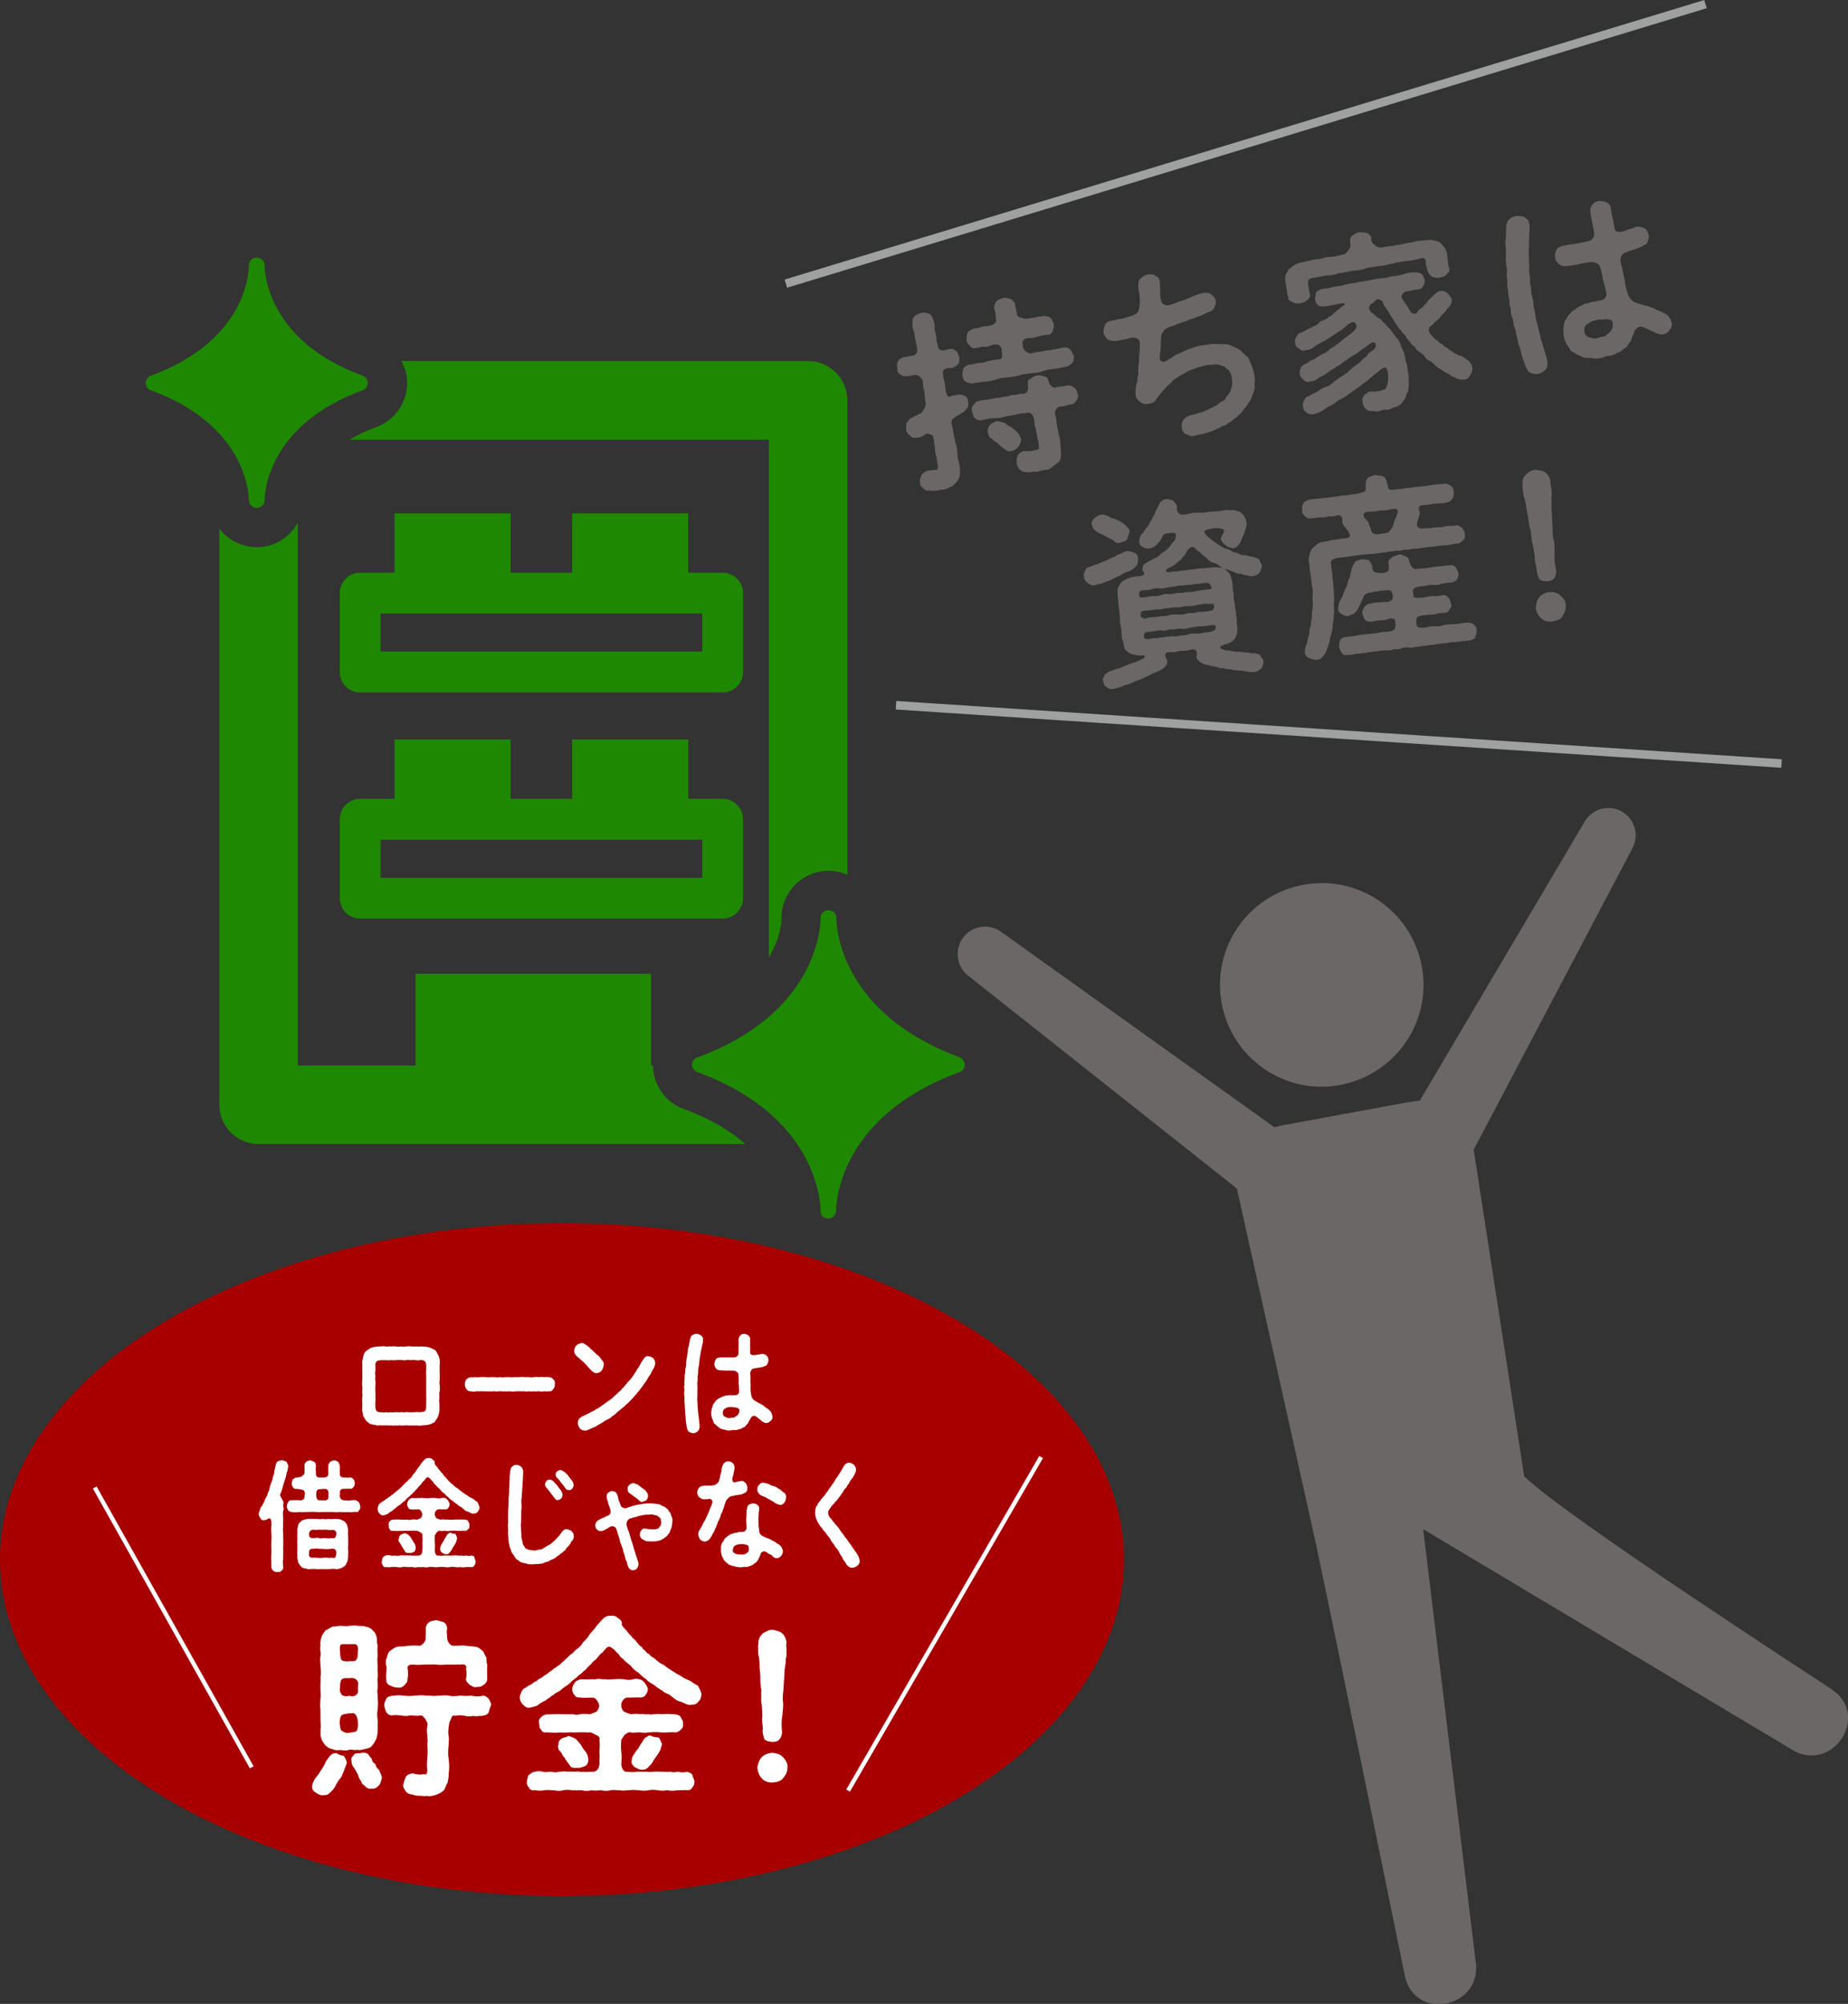 <?xml version="1.0" encoding="UTF-8"?>
<svg id="_レイヤー_2" data-name="レイヤー 2" xmlns="http://www.w3.org/2000/svg" width="121.5" height="131.7" viewBox="0 0 121.5 131.7">
  <rect x="0" y="0" width="121.5" height="131.7" fill="#333333" stroke="none"/>
  <defs>
    <style>
      .cls-1, .cls-2 {
        fill: #fff;
      }

      .cls-3 {
        fill: #1e8900;
      }

      .cls-4 {
        fill: #a80000;
      }

      .cls-5 {
        fill: #9fa0a0;
        stroke: #9fa0a0;
        stroke-width: .56px;
      }

      .cls-5, .cls-2 {
        stroke-miterlimit: 10;
      }

      .cls-6 {
        fill: #6b6766;
      }

      .cls-2 {
        stroke: #fff;
        stroke-width: .28px;
      }
    </style>
  </defs>
  <g id="_レイヤー_7" data-name="レイヤー 7">
    <g>
      <path class="cls-3" d="m48.85,38.98c0-.74-.6-1.34-1.34-1.34h-2.26v-3.9h-7.63v3.9h-4.05v-3.9h-7.63v3.9h-2.26c-.74,0-1.34.6-1.34,1.34v5.19c0,.74.6,1.34,1.34,1.34h23.83c.74,0,1.34-.6,1.34-1.34v-5.19Zm-2.68,3.84h-21.15v-2.5h21.15v2.5Z"/>
      <path class="cls-3" d="m25.94,48.6v3.9h-2.26c-.74,0-1.34.6-1.34,1.34v5.19c0,.74.6,1.34,1.34,1.34h23.83c.74,0,1.34-.6,1.34-1.34v-5.19c0-.74-.6-1.34-1.34-1.34h-2.26v-3.9h-7.63v3.9h-4.05v-3.9h-7.63Zm20.23,6.59v2.5h-21.15v-2.5h21.15Z"/>
      <path class="cls-3" d="m16.38,32.91c0,.28.24.47.51.47h.01c.28,0,.5-.26.5-.54,0-.51.26-4.93,6.44-7.19.2-.07.34-.27.34-.48s-.14-.41-.34-.48c-6.19-2.26-6.43-6.7-6.44-7.19,0,0,0-.01,0-.02,0,0,0-.01,0-.02h0s0-.02,0-.03h0c0-.28-.24-.5-.52-.5s-.51.22-.52.5v.07c0,.52-.27,4.93-6.44,7.19-.2.07-.34.27-.34.48s.14.41.34.48c6.17,2.26,6.43,6.67,6.44,7.19v.07Z"/>
      <path class="cls-3" d="m50.55,28.9v34.02c.75-1.25.83-2.29.83-2.54,0-.05,0-.11,0-.14.05-1.68,1.42-3.01,3.1-3.01.44,0,.85.09,1.23.26v-31.18c0-1.43-1.16-2.58-2.58-2.58h-26.74c.23.44.38.91.38,1.43,0,1.3-.81,2.46-2.04,2.91-.69.25-1.25.53-1.75.83h27.55Z"/>
      <path class="cls-3" d="m42.93,70.03h-.13v-6.03h-15.48v6.03h-7.74v-35.67c-.52.93-1.48,1.58-2.62,1.6h-.07c-1.01,0-1.91-.48-2.47-1.23v37.88c0,1.42,1.16,2.58,2.58,2.58h32c-.93-.83-2.23-1.64-4.04-2.3-1.21-.44-2.01-1.58-2.03-2.86Z"/>
      <path class="cls-3" d="m63.11,69.49c-7.79-2.85-8.11-8.46-8.12-9.09,0-.01,0-.02,0-.03s0-.02,0-.02h0s0-.02,0-.03h0c0-.28-.24-.5-.52-.5s-.51.22-.52.5v.09c-.01.64-.33,6.24-8.11,9.09-.2.07-.34.27-.34.48s.14.41.34.48c7.78,2.84,8.1,8.44,8.11,9.08v.09c.01.28.24.46.51.46h.01c.28,0,.5-.27.5-.55.01-.64.33-6.24,8.12-9.08.2-.07.34-.27.34-.48s-.14-.41-.34-.48Z"/>
    </g>
    <ellipse class="cls-4" cx="36.95" cy="102.5" rx="36.95" ry="22.11"/>
    <g>
      <path class="cls-1" d="m28.89,91.46c-.02.13,0,.28,0,.36,0,.16-.04.27,0,.37,0,.1,0,.21,0,.36.02.18-.02.31-.06.45-.03.11-.07.16-.08.21-.06.03-.1.16-.13.18-.04.1-.13.11-.2.15-.08.06-.18.07-.22.09-.14.03-.34.05-.47.05-.1.04-.25,0-.34,0-.15,0-.21.02-.35,0-.11.03-.23-.02-.34,0-.12-.02-.26.04-.35,0-.08-.02-.23.03-.34,0-.15.02-.25,0-.35,0-.15.02-.2-.02-.34,0-.09,0-.21,0-.34,0-.06-.03-.19.04-.25-.02-.11-.03-.17,0-.25-.05-.12,0-.18-.04-.24-.1-.06-.03-.12-.09-.2-.18-.08-.13-.17-.25-.18-.37-.01-.15-.08-.29-.04-.41,0-.09,0-.22,0-.37,0-.12-.03-.24,0-.37.03-.1-.01-.23,0-.36.01-.15.01-.21,0-.37-.04-.1,0-.24,0-.37.01-.13,0-.21,0-.37.02-.11-.01-.24,0-.36,0-.14,0-.23,0-.37-.02-.13.03-.3.06-.45.03-.16.1-.31.22-.39.09-.05.11-.08.2-.14.05-.03.16-.07.23-.09.18-.03.34-.06.47-.05.11,0,.21-.03.34,0,.11.03.2-.02.34,0,.12,0,.22-.02.35,0,.11.03.22.02.34,0,.13.04.25,0,.35,0,.13-.03.2,0,.34,0,.13,0,.2.02.35,0,.08.02.25,0,.34,0,.1.03.16,0,.25.02.11.04.13,0,.25.05.07.04.15.06.24.11.06.02.17.09.2.17.06.12.15.24.18.37.03.11.07.27.04.42,0,.11-.02.24,0,.36-.03.14.01.27,0,.37,0,.15-.01.27,0,.37-.04.1,0,.27,0,.37.02.1,0,.23,0,.37Zm-.87.31c0-.13.01-.21,0-.34,0-.14,0-.22,0-.34,0-.1.01-.24,0-.34,0-.11,0-.21,0-.34,0-.09-.02-.24,0-.34.01-.09,0-.26,0-.33,0-.11-.03-.2-.07-.26-.08-.09-.23-.11-.34-.09-.08.02-.2.02-.31,0-.08-.02-.18,0-.31,0-.13-.03-.24,0-.32,0-.13.04-.22-.03-.32,0-.12-.02-.22,0-.32,0-.11.02-.19,0-.32,0-.09,0-.2.03-.31,0-.13,0-.21,0-.32,0-.19.02-.27.03-.35.11-.04.09-.07.18-.05.24-.01.13.02.22,0,.34-.02.11-.02.24,0,.34,0,.09-.03.23,0,.34.02.1,0,.25,0,.34,0,.13-.02.23,0,.34,0,.12.02.26,0,.34,0,.14.03.27,0,.34-.01.11,0,.24,0,.34,0,.13.04.21.08.27.09.08.21.11.32.08.12.02.18.04.32,0,.11.04.21.02.31,0,.1.04.19,0,.32,0,.11,0,.19.02.32,0,.09-.02.23.04.32,0,.07-.03.23.03.32,0,.08.02.22,0,.31,0,.13-.02.22,0,.32,0,.08,0,.2-.02.3-.06.08-.04.1-.19.1-.28.01-.13,0-.24,0-.34,0-.13.02-.22,0-.34Z"/>
      <path class="cls-1" d="m36.37,91.3c-.08.13-.2.16-.28.14-.14.02-.25,0-.33,0-.08.02-.23.02-.32,0-.09-.02-.2.04-.32,0-.14.02-.21.02-.32,0-.09,0-.22.03-.32,0-.09,0-.23,0-.32,0-.11-.02-.23.02-.32,0-.09.04-.25,0-.32,0-.14,0-.19.02-.32,0-.1.03-.22-.02-.32,0-.11-.02-.25.04-.32,0-.09-.02-.22.03-.32,0-.13.02-.24,0-.32,0-.14.02-.18-.02-.32,0-.08,0-.2,0-.32,0-.04.02-.08.02-.13.02-.06,0-.14-.02-.2-.02-.11,0-.2-.02-.28-.14-.05-.05-.11-.2-.11-.33,0-.09.04-.27.11-.32.04-.05.18-.13.29-.14.09.03.18,0,.32,0,.09.02.2,0,.32,0,.1-.02.24,0,.32,0,.13,0,.2.02.32,0,.08,0,.23,0,.32,0,.07.02.2.02.32,0,.13.02.24.02.32,0,.13,0,.2,0,.32,0,.13.02.21,0,.32,0,.08,0,.24,0,.32,0,.13-.03.24,0,.32,0,.13,0,.23,0,.32,0,.08.03.23,0,.32,0,.09-.02.2-.02.32,0,.12-.02.19-.02.32,0,.12-.02.18,0,.33,0,.11,0,.21.04.28.14.09.06.13.16.11.32.01.16-.06.27-.11.33Z"/>
      <path class="cls-1" d="m38.04,89.24c-.11-.1-.18-.15-.23-.25-.04-.04-.06-.14-.06-.22,0-.09.04-.23.15-.35.06-.06.22-.13.32-.15.07-.02.16.02.2.05.08.04.15.09.2.13.04.05.14.1.18.15.02.08.11.09.15.14.06.05.07.11.17.16.04.07.1.11.17.16.06.05.15.11.17.18.08.07.09.15.15.19.07.07.1.16.08.29,0,.12-.07.26-.14.37-.06.09-.24.15-.33.16-.13,0-.23-.08-.32-.16-.05-.05-.15-.16-.21-.22-.09-.09-.11-.16-.21-.22-.04-.08-.13-.15-.21-.21-.04-.03-.15-.13-.22-.2Zm4.98.6c-.06.16-.16.25-.2.36-.04.13-.16.25-.21.35-.06.09-.13.27-.22.34-.11.13-.14.23-.23.32-.07.09-.17.24-.25.31-.06.11-.18.2-.25.3-.08.08-.19.22-.27.28-.08.13-.22.19-.29.28-.09.11-.21.15-.28.24-.09.08-.2.14-.29.24-.1.11-.2.17-.3.23-.08.11-.18.14-.31.21-.09.03-.23.13-.31.19-.09.05-.25.15-.32.18-.13.09-.18.13-.32.16-.09.06-.23.1-.34.16-.06.03-.13.03-.2.03-.08,0-.22-.04-.31-.15-.06-.07-.13-.23-.13-.35,0-.15.06-.28.17-.35.07-.07.26-.14.35-.19.04-.03.09-.04.2-.09.03-.03.12-.09.19-.1.07-.06.13-.06.2-.11.06-.02.1-.1.19-.11.07-.04.1-.07.19-.12.04-.02.11-.1.18-.13.08-.03.12-.12.18-.13.06-.05.1-.09.18-.13.04-.03.13-.07.18-.14.06-.02.1-.06.17-.15.03-.06.11-.06.17-.15.08-.06.11-.12.17-.16.04-.03.11-.06.16-.16.05-.02.07-.09.16-.16.06-.08.1-.15.15-.17.04-.06.08-.15.15-.18.05-.09.18-.17.24-.3.08-.07.14-.23.22-.31.06-.13.1-.18.2-.33.09-.13.11-.2.19-.34.06-.09.13-.17.18-.26.08-.08.13-.14.27-.12.1.02.24.05.31.13.07.06.13.17.14.33-.01.13-.05.2-.07.26Z"/>
      <path class="cls-1" d="m46.22,88.06c.01.2-.07.38-.09.51,0,.08-.06.23-.06.31,0,.09-.05.21-.05.31-.04.12-.02.2-.04.31-.04.11,0,.2-.04.31-.04.15-.04.25-.04.39,0,.18-.06.24-.03.4,0,.16-.04.29-.02.4,0,.14.02.25,0,.39,0,.17.01.31,0,.42-.03.18.01.32.01.42.01.16,0,.32.03.42-.01.14.03.28.04.42.03.22.04.36.06.55.03.21-.04.4-.13.46-.09.07-.19.11-.28.11-.09,0-.15-.03-.23-.06-.08-.04-.11-.06-.16-.19-.04-.1-.06-.31-.09-.49-.03-.16-.01-.37-.04-.5-.03-.09,0-.24-.03-.39-.01-.14,0-.23-.02-.4-.04-.15.02-.29-.01-.39-.02-.09-.03-.28,0-.39-.02-.14-.03-.23,0-.36,0-.14-.02-.22.01-.36,0-.13,0-.27.02-.36.04-.13,0-.24.04-.37.03-.09.06-.24.04-.35.03-.16,0-.21.05-.36.02-.15.03-.21.06-.36,0-.09,0-.27.06-.35,0-.09.05-.22.05-.3.04-.07.01-.19.08-.31,0-.05.06-.13.15-.18.04-.03.16-.05.23-.06.08,0,.2.04.29.1.06.06.16.14.14.28Zm4.42,5.33c-.06.07-.13.13-.27.13-.13,0-.2-.08-.28-.12-.05-.06-.12-.11-.2-.16-.04-.03-.11-.12-.23-.17-.1-.08-.3.05-.33.19-.1.16-.13.21-.15.27-.05.05-.09.1-.15.17-.04.1-.13.08-.23.15-.07.07-.18.07-.24.09-.11.05-.15.04-.25.05-.11-.02-.2,0-.25.02-.14.02-.31,0-.42-.05-.16-.02-.3-.06-.39-.16-.06-.04-.18-.14-.21-.18-.09-.07-.13-.1-.15-.23-.04-.12-.09-.19-.1-.27-.02-.09-.03-.15-.03-.29.02-.06.01-.16.04-.28.05-.05.04-.18.09-.25.03-.06.12-.14.15-.22.07-.05.16-.15.21-.17.06-.02.14-.05.21-.11.06-.02.15-.05.23-.07.06-.05.13,0,.25-.04.12,0,.21.02.32,0,.18.03.34-.06.33-.24,0-.18,0-.3-.02-.45-.02-.09,0-.2,0-.33,0-.09-.01-.2-.02-.33,0-.12-.18-.26-.32-.26-.27,0-.37,0-.53,0-.13-.02-.35,0-.5-.05-.06-.02-.15-.1-.17-.16-.06-.1-.07-.18-.06-.25,0-.13.06-.23.11-.3.07-.1.14-.08.27-.11.13,0,.25,0,.36,0,.17,0,.31,0,.54,0,.16,0,.29-.09.31-.28,0-.2,0-.35,0-.48,0-.17,0-.29,0-.42.01-.14.06-.2.12-.27.06-.07.13-.09.26-.1.08.02.2.05.26.1.09.09.13.15.12.27,0,.12-.01.29,0,.41,0,.17,0,.24,0,.46,0,.16.16.17.33.16.09-.03.25-.04.31-.05.11-.02.12-.04.22-.03.08.03.16.05.24.13.08.07.09.18.1.27,0,.09,0,.13-.06.24-.04.11-.12.16-.17.16-.11.05-.25.09-.43.11-.15.02-.26.04-.35.06s-.19.18-.18.31c0,.13.02.24.01.37,0,.11,0,.29.01.44-.01.15-.01.31.03.58.01.13.12.34.21.38.16.09.25.16.35.2.06.02.18.11.27.16.06.07.16.13.25.19.08.06.17.13.22.21.05.07.09.19.1.29.03.1-.02.22-.11.31Zm-2.06-.8c-.06-.05-.13-.05-.18-.09-.06,0-.18,0-.25-.03-.1,0-.28-.02-.41.07-.15.05-.2.13-.22.31,0,.13.07.26.17.27.11.07.26.11.35.06.07-.02.16.02.25-.03.05-.05.15-.09.2-.14.06-.08.11-.13.12-.27,0-.05.01-.09-.02-.16Z"/>
      <path class="cls-1" d="m18.88,96.69c-.05.12-.04.22-.07.28-.01.11-.08.27-.11.38-.04.15-.09.26-.11.38-.05.13-.06.27-.15.44-.04.04-.04.12.04.24.06.11.09.16.13.24.06.12,0,.23.01.36.03.09.04.23,0,.27-.04.16-.01.39,0,.53,0,.2-.02.38,0,.53-.03.15-.02.32,0,.53-.02.21.03.34,0,.53.02.2-.02.38,0,.53.02.17-.02.32,0,.53-.04.16-.02.36,0,.54,0,.14-.06.2-.13.24-.06.09-.15.07-.25.07-.1.03-.22-.04-.27-.07-.06-.06-.13-.15-.13-.24,0-.16-.01-.28,0-.46-.03-.13,0-.31,0-.44.02-.15,0-.29,0-.45-.01-.17.01-.29,0-.44.03-.14.01-.33,0-.44,0-.17-.03-.28,0-.45.03-.16,0-.47-.08-.52-.16-.05-.19.12-.37.1-.1.04-.23-.02-.26-.11-.07-.09-.13-.2-.12-.29.02-.12.05-.22.08-.27.02-.13.07-.2.15-.27.03-.05.09-.22.14-.28.03-.11.06-.18.11-.27.04-.05.11-.15.11-.28.05-.09.12-.2.13-.36.03-.13.06-.23.12-.37.06-.1.08-.23.1-.36.06-.15.09-.24.09-.38.03-.13.06-.24.09-.4.04-.11.08-.19.15-.23.05-.03.16-.03.25-.07.11.02.19.06.29.1.04.05.13.2.13.29,0,.12-.05.24-.05.34Zm4.82,2.29c-.03.12,0,.2-.08.26-.05.11-.13.16-.2.13-.16-.03-.37.05-.54,0-.2.03-.39,0-.53,0-.15.02-.33.02-.53,0-.21,0-.36,0-.54,0-.18,0-.39.02-.53,0-.19-.02-.35,0-.54,0-.19,0-.33.02-.53,0-.2.03-.39.02-.54,0-.08-.04-.18-.05-.2-.13-.03-.08-.11-.14-.07-.26-.04-.06.04-.16.07-.25.06-.09.13-.15.21-.13.11,0,.3-.02.56,0,.06.03.18,0,.27-.09.06-.09.02-.14.06-.28.03-.09,0-.19-.08-.29-.13-.05-.32-.07-.42-.09-.17.03-.26-.04-.28-.12-.06-.05-.09-.16-.08-.26.03-.1.04-.19.07-.25.08-.03.12-.11.28-.12.13-.02.26-.02.34-.09.11-.09.13-.14.15-.18.01-.21,0-.39,0-.49-.02-.09.03-.2.12-.27.04-.04.19-.11.26-.09.08-.02.15.08.25.09.1.05.12.18.12.27-.02.15-.01.29,0,.53,0,.23.18.25.31.23.04,0,.04.02.2,0,.15,0,.31-.04.31-.27,0-.21-.03-.39,0-.49-.03-.11.07-.18.12-.27.08-.02.15-.11.26-.09.1-.02.18.06.25.09.08.1.09.15.12.27,0,.1,0,.27,0,.49-.03.15.08.28.25.27.22.02.33.02.44,0,.11,0,.15.08.21.12.08.07.07.16.08.25.01.08-.02.23-.08.26-.08.09-.12.13-.21.12-.11-.02-.22,0-.44,0-.05-.02-.17.03-.2.08-.06.05-.04.21-.05.3-.02.09.01.24.11.32.11.03.18.09.28.05.13.04.29.02.37,0,.08,0,.21-.03.29,0,.06.02.13.06.2.13.08.09.06.18.08.25Zm-.81,3.29c-.03.13,0,.23-.05.34-.06.13-.1.24-.16.3-.09.07-.16.13-.3.16-.08.04-.23.07-.32.05-.11-.02-.26-.02-.42,0-.15.02-.25,0-.42,0-.16,0-.3.02-.42,0-.13-.02-.31,0-.42,0-.11.04-.24-.04-.35-.05-.14,0-.21-.09-.31-.2-.06-.09-.13-.2-.13-.27-.01-.12-.07-.23-.04-.31,0-.14-.02-.26,0-.41-.01-.15,0-.23,0-.4-.04-.17.01-.24,0-.41-.02-.11.01-.26,0-.41-.02-.09.02-.22.04-.34.01-.13.07-.24.16-.3.11-.12.22-.13.3-.16.13-.02.24-.05.33-.04.11-.02.27.03.42,0,.15.02.25.04.42,0,.15.04.29.02.42,0,.13.04.26,0,.42,0,.14.02.23,0,.35.05.09.05.25.09.31.2.08.09.13.2.13.27.04.09.01.22.04.31-.03.1-.01.31,0,.41.01.16,0,.26,0,.41.02.16-.04.24,0,.4.03.11-.02.31,0,.41Zm-.85-.43c-.08-.07-.18-.07-.27-.05-.26.03-.43.02-.56,0-.09,0-.16,0-.25,0-.11-.02-.2-.03-.32,0-.08-.02-.23,0-.27.06-.05.05-.06.22-.06.31.01.16.08.2.2.22.11-.03.25,0,.35,0,.11,0,.25.03.35,0,.14,0,.25-.03.34,0,.09.03.24-.03.35,0,.11.04.16,0,.2-.22.03-.11.01-.27-.07-.32Zm-1.72-1.08c0,.16,0,.22.08.29.04.04.2.04.25.03.12,0,.23-.03.32,0,.06.04.18.03.25,0,.08,0,.11.03.24,0,.06.03.16.04.32,0,.1,0,.17.05.25-.03.04-.07.08-.09.08-.24.03-.15-.09-.24-.2-.27-.14.03-.24.03-.35,0-.15,0-.25-.02-.34,0-.15,0-.23-.02-.35,0-.15.02-.25-.02-.35,0-.11.04-.16.09-.2.22Zm1.28-2.53c0-.14-.01-.27-.08-.32-.08-.09-.15-.04-.23-.05-.02-.05-.06.03-.2,0-.09.04-.17,0-.2.05-.1.05-.11.25-.1.32-.01.13.04.31.11.35.08.03.11.02.19.02.03,0,.04.02.2,0,.05.03.23,0,.27-.08.06-.1.02-.23.04-.3Z"/>
      <path class="cls-1" d="m31.53,99.02c0,.12-.04.27-.12.32-.06.12-.17.13-.28.13-.11.04-.26-.09-.39-.13-.16-.03-.23-.14-.32-.21-.08-.11-.24-.11-.32-.23-.13-.1-.2-.13-.31-.24-.08-.06-.23-.13-.3-.25-.09-.05-.19-.16-.29-.27-.11-.05-.22-.18-.28-.27-.09-.09-.21-.17-.28-.28-.07-.07-.11-.07-.14-.16-.04-.08-.1-.09-.18-.21-.09-.06-.16-.19-.27-.11-.06.08-.11.11-.16.2-.12.07-.2.25-.28.32-.05.03-.13.12-.14.16-.08.07-.08.09-.15.15-.06.09-.09.11-.15.16-.06.08-.11.12-.16.15-.08.08-.11.13-.15.14-.04.05-.11.08-.15.14-.09.13-.22.18-.32.28-.08.12-.25.15-.32.26-.1.04-.11.11-.17.13-.05.02-.12.11-.17.13-.06.03-.18.1-.24.17-.08.04-.22.08-.28.09-.13.03-.18-.05-.27-.13-.08-.09-.12-.21-.11-.31,0-.1.04-.13.06-.23.06-.09.07-.13.16-.16.06-.07.12-.09.2-.13.05-.03.1-.12.19-.13.03-.04.11-.11.19-.14.04-.04.13-.12.19-.14.04-.02.11-.12.19-.16.06-.08.15-.11.18-.16.05-.05.13-.08.18-.16.09-.05.13-.15.18-.17.03-.02.12-.15.17-.17.05-.02.09-.09.16-.17.08-.05.2-.15.25-.28.09-.13.17-.16.23-.3.06-.1.12-.17.23-.31.05-.1.15-.23.23-.31.11-.14.23-.23.36-.2.11-.03.22.04.27.1.11.07.15.14.13.26.01.09.09.13.14.2.06.05.08.13.13.18.03.02.11.12.14.18.07.06.11.08.14.16.06.04.07.13.15.16.08.04.06.14.15.16.01.05.09.14.15.16.04.07.08.13.15.14.09.08.22.23.32.27.08.03.11.08.17.13.03.03.13.09.17.13.08.05.25.19.35.23.1.1.25.16.36.21.11.09.18.15.28.2.06.12.1.2.13.33Zm-.34,3.33c.01.09.06.18.08.26,0,.08,0,.18-.08.26-.01.08-.13.14-.2.12-.1,0-.25,0-.36,0-.09.02-.24.03-.35,0-.15.02-.26.02-.34,0-.13-.02-.27-.03-.35,0-.1.02-.26.02-.35,0-.13,0-.24-.03-.35,0-.09-.02-.21.04-.35,0-.13,0-.23-.03-.36,0-.14.04-.22.02-.35,0-.11,0-.27.02-.35,0-.15.03-.26.04-.35,0-.13,0-.24,0-.34,0-.14-.02-.25-.03-.35,0-.13.04-.21.02-.35,0-.13,0-.22-.03-.35,0-.15.02-.23.02-.36,0-.11.03-.2-.04-.21-.12-.06-.05-.08-.16-.07-.26.03-.1.04-.2.07-.26.08-.03.11-.12.21-.12.07-.03.18-.04.31,0,.08.04.23,0,.3,0,.13.03.18.03.3,0,.12,0,.18-.03.3,0,.06-.02.18,0,.3,0,.12-.03.2.04.3,0,.08.03.17,0,.37,0,.12-.02.2-.13.21-.3,0-.22.02-.34,0-.51,0-.12.03-.24,0-.51.03-.11-.05-.15-.13-.2-.08-.04-.18-.13-.29-.1-.21-.02-.41,0-.54,0-.14-.02-.34.02-.49,0-.16.02-.35,0-.5,0-.12.02-.18-.04-.2-.12-.08-.05-.04-.18-.07-.25,0-.12-.01-.14.07-.25.08-.09.11-.09.2-.12.15,0,.36-.02.5,0,.14,0,.31.02.49,0,.07.03.15.03.26,0,.12-.03.19,0,.34,0,.08,0,.14-.06.24-.09.06-.05.09-.12.12-.24-.03-.2-.17-.37-.26-.34-.19,0-.33.02-.47,0-.13,0-.13-.02-.2-.12-.04-.04-.08-.17-.07-.25.02-.09.03-.15.09-.23.04-.09.11-.1.18-.14.12-.02.18,0,.28,0,.09,0,.2-.02.28,0,.09-.03.2-.02.28,0,.07-.02.19.02.28,0,.21-.02.39-.02.55,0,.08.03.21.02.28,0,.11-.03.17-.03.29,0,.07.02.12.1.17.14.06.11.08.13.11.23.01.09-.04.21-.07.25-.03.08-.13.13-.2.12-.11,0-.23,0-.45,0-.13-.02-.27.16-.25.34,0,.07.06.22.12.24.05.02.19.09.25.09.12-.02.22-.02.34,0,.13-.03.17.03.27,0,.15.04.34-.03.51,0,.15-.02.33,0,.51,0,.11.02.15.04.2.12.01.08.1.15.07.25.01.11,0,.2-.07.25-.04.06-.14.13-.2.12-.15-.02-.32.02-.51,0-.2-.03-.37,0-.51,0-.11.04-.19,0-.27,0-.13-.02-.22.04-.34,0-.1-.03-.15.02-.25.1-.06.09-.09.16-.12.2-.01.23-.01.38,0,.51.02.16,0,.3,0,.51,0,.12.08.34.21.3.2.02.29.02.37,0,.08,0,.2,0,.31,0,.09,0,.16.02.3,0,.09-.02.21,0,.3,0,.08,0,.23.02.3,0,.07.03.18.02.3,0,.08.03.2.04.32,0,.06,0,.18.05.2.12Zm-4.96-1.21c0-.14.02-.2.12-.27.09-.07.13-.04.25-.11.11.03.2.07.28.13.09.12.16.18.2.27.04.1.09.14.16.26.06.09.08.18.09.3.01.09-.04.25-.13.28-.13.05-.18.08-.28.06-.15.02-.25,0-.29-.11-.05-.08-.15-.2-.19-.31-.07-.05-.07-.14-.15-.24-.06-.04-.11-.14-.08-.27Zm3.72-.32c.06.11.07.19.11.27-.04.08-.04.24-.1.31-.03.09-.11.18-.16.27-.08.11-.11.24-.2.31-.07.12-.19.2-.3.16-.07.02-.18-.07-.25-.1-.07-.07-.13-.16-.11-.26,0-.09.04-.2.08-.27.06-.08.08-.16.15-.24.03-.06.08-.18.14-.25.06-.12.11-.21.18-.23.06-.05.11-.1.2-.02.06.02.19.03.25.05Z"/>
      <path class="cls-1" d="m37.73,100.95c0,.12-.04.2-.1.31-.07.03-.11.12-.13.19-.06.09-.09.09-.13.17-.06.04-.11.1-.15.16-.05.09-.07.14-.15.16-.04.02-.1.13-.16.14-.08.05-.1.08-.17.14-.09.04-.12.07-.18.13-.05.02-.09.07-.18.11-.11.04-.22.08-.32.16-.12.03-.23.05-.33.11-.12.06-.26.03-.35.06-.11,0-.23,0-.34.02-.15-.02-.23.02-.33-.02-.09-.03-.22-.05-.32-.08-.12-.02-.2-.05-.3-.16-.09-.02-.21-.12-.25-.24-.06-.05-.07-.13-.13-.19-.06-.06-.09-.12-.1-.2-.06-.14-.12-.28-.13-.44-.06-.13-.04-.28-.06-.46,0-.13-.03-.27-.01-.45,0-.15-.03-.36,0-.49.01-.17-.02-.32,0-.49-.01-.14,0-.35.01-.5.02-.15.01-.36.02-.49-.03-.16.04-.31.03-.49.01-.13,0-.34.02-.49.01-.12.01-.34.02-.49-.02-.12.03-.31.04-.49.03-.13.05-.22.15-.27.09-.08.11-.09.27-.09.12,0,.24.05.3.12.06.06.11.16.13.32,0,.13-.02.31-.02.42.01.14-.03.27-.02.4,0,.12-.03.29-.03.4,0,.17-.04.27-.02.4-.04.2-.04.38-.02.56.02.2-.03.39-.02.56,0,.16,0,.41-.01.56-.04.21,0,.39,0,.56.02.11.03.3.02.45.04.16.06.29.1.43,0,.1.09.15.11.2.04.09.07.13.15.13.08.08.27.09.39.1.13.03.26,0,.4-.05.14.02.28-.07.37-.13.13-.09.21-.13.35-.2.13-.09.18-.15.32-.27.11-.09.15-.17.25-.27.1-.07.15-.2.23-.3.11-.13.23-.2.33-.17.08.02.2.06.3.13.09.09.16.21.13.31Zm-1.9-3.4c.01-.09.05-.15.1-.22.09-.08.16-.09.21-.09.13,0,.2.08.29.16.06.09.18.19.23.26.04.09.12.16.2.26.06.09.13.2.12.34-.02.09-.02.18-.09.23-.07.05-.13.09-.21.1-.11.02-.2-.09-.27-.2-.05-.07-.16-.21-.24-.31-.06-.1-.19-.23-.25-.31-.04-.05-.08-.1-.08-.2Zm.7-.63c0-.06.02-.16.1-.22.06-.05.15-.08.21-.09.08,0,.18.07.3.15.07.07.19.16.23.25.05.05.13.18.21.27.1.09.13.25.13.34,0,.07-.04.15-.09.22-.04.04-.14.12-.2.09-.11,0-.19-.02-.27-.15-.03-.06-.08-.12-.15-.2-.04-.08-.1-.11-.13-.16-.06-.11-.15-.21-.25-.3-.07-.06-.08-.13-.08-.2Z"/>
      <path class="cls-1" d="m44.2,99.98c0,.2-.02.31-.08.49-.01.05-.08.16-.09.23-.02.06-.13.16-.14.2-.07.1-.16.12-.21.18-.06.05-.15.08-.23.13-.08.06-.18.04-.25.07-.08.03-.15.02-.25.02-.09.02-.15,0-.25,0s-.24,0-.3-.05c-.09-.04-.18-.1-.23-.14-.07-.07-.11-.18-.1-.27,0-.12.04-.2.1-.27.07-.09.11-.13.23-.12.11.03.24.05.31.05.06,0,.13,0,.2.02.11-.03.2,0,.25-.03.11-.02.16-.07.2-.13.1-.11.13-.26.11-.35-.03-.09-.01-.16-.07-.25-.03-.03-.11-.07-.17-.14-.11-.05-.15-.02-.24-.06-.06-.03-.16-.04-.23-.02-.13.02-.29-.02-.43.03-.14.02-.3.05-.42.09-.08.05-.16.04-.22.06-.08.02-.2.06-.29.09-.16.06-.23.29-.21.4.04.16.07.28.12.38.06.13.08.25.11.35.02.09.08.24.11.35.03.09.08.21.11.36.03.13.07.2.11.35.02.1.07.23.11.35.04.16.1.27.11.36.03.2-.04.29-.1.38-.1.09-.13.1-.25.11-.14,0-.27-.1-.32-.24-.06-.11-.06-.25-.11-.36-.06-.11-.09-.21-.11-.34-.03-.13-.1-.24-.11-.35-.01-.13-.08-.21-.11-.35-.04-.09-.1-.22-.11-.34-.04-.11-.05-.2-.11-.35-.04-.09-.05-.22-.13-.42-.04-.09-.2-.17-.29-.14-.15.03-.19.08-.25.12-.12.06-.23.14-.36.18-.2.04-.3-.02-.36-.09-.06-.05-.11-.15-.11-.27,0-.13.05-.2.14-.3.06-.06.21-.12.29-.16.08-.05.16-.05.23-.11.06-.05.17-.05.26-.13.07-.03.11-.22.07-.33-.03-.09-.06-.15-.08-.25-.04-.07-.08-.2-.08-.27-.02-.09-.08-.18-.08-.27-.02-.13,0-.27.12-.34.06-.05.15-.11.25-.09.13.02.23.02.31.21.01.05.07.17.08.27,0,.07.04.16.08.25.05.09.05.15.08.23.04.09.23.2.38.15.2-.09.29-.07.36-.13.06-.02.13-.02.24-.06.17-.05.31-.04.48-.09.18-.02.3-.02.49-.03.13,0,.34.03.49.05.09,0,.18.05.23.08s.16.08.23.11c.06.05.18.13.21.18.06.11.12.16.16.24.04.08.05.18.1.27.05.11.02.2.04.3Zm-2.93-2.12c-.03-.09.02-.2.11-.27.04-.05.19-.13.25-.11.08-.03.13.06.25.07.11.03.15.13.22.15.05.06.23.16.32.24.11.14.18.21.19.37,0,.09-.06.23-.11.28-.07.06-.2.07-.25.11-.08.05-.18-.04-.25-.1-.08-.09-.18-.16-.27-.22-.05-.02-.15-.12-.23-.17-.15-.08-.25-.18-.23-.34Z"/>
      <path class="cls-1" d="m47.5,99.3c-.01.13-.11.18-.12.31,0,.07-.1.24-.12.31-.07.07-.08.23-.13.3-.03.13-.11.24-.13.3-.04.13-.09.21-.15.29-.06.16-.14.27-.2.34-.11.11-.21.17-.32.16-.09,0-.22-.05-.29-.13-.08-.09-.1-.18-.13-.31-.01-.19.07-.32.16-.43.02-.07.1-.18.13-.24.01-.06.07-.18.13-.24.04-.12.11-.17.11-.25.03-.08.09-.13.11-.24.06-.09.08-.2.11-.25,0-.05.06-.14.08-.2.03-.05.07-.16.09-.25.04-.13-.06-.27-.2-.26-.08.02-.18.02-.23.02-.19.04-.32-.05-.43-.13-.09-.11-.13-.19-.13-.31,0-.11.07-.28.17-.37.16-.09.36-.08.49-.08h.15c.13,0,.17,0,.34-.04.06-.02.27-.18.28-.26.02-.13.07-.2.07-.27,0-.15.09-.27.1-.43,0-.12.04-.34.15-.46.06-.07.19-.16.3-.13.11-.02.19.04.27.09.11.08.09.15.13.26.02.12-.02.25-.05.38,0,.09-.04.2-.08.34-.04.13.01.31.11.3.09,0,.16-.03.21-.04.11-.02.19-.04.3-.05.11,0,.18.09.25.14.07.09.09.2.11.3.01.16-.06.32-.19.35-.14.09-.25.11-.38.12-.11.02-.15.02-.25.04-.06.03-.15.02-.3.07-.08.02-.28.24-.31.35-.06.17-.08.23-.1.3-.02.13-.08.2-.11.31Zm3.97,2.65c0,.15-.05.21-.11.31-.08.06-.2.18-.28.14-.09,0-.17,0-.25-.09-.06-.08-.13-.14-.23-.16-.09-.04-.12-.1-.28-.18-.15-.05-.32.06-.33.22-.06.17-.11.2-.13.3-.04.07-.12.14-.15.19-.1.06-.14.1-.21.16-.07.02-.13.07-.23.09-.06.03-.15.06-.25.05-.08-.02-.18.02-.25.02-.17.02-.32-.02-.46-.05-.06-.05-.14,0-.23-.07-.09-.02-.18-.04-.21-.1-.11-.09-.18-.12-.2-.18-.08-.03-.11-.17-.15-.22-.06-.1-.08-.18-.09-.26-.02-.05-.04-.17-.03-.28,0-.2,0-.33.11-.49.06-.06.09-.13.13-.21.07-.09.13-.11.17-.16.07-.04.13-.1.23-.15.08-.03.19-.04.25-.09.08,0,.2,0,.25-.05.08-.02.16,0,.32-.02.08.02.25-.13.22-.28.01-.19-.03-.36-.02-.5.02-.2.02-.4.02-.55.04-.24.06-.38.15-.45.06-.02.14-.07.27-.09.06.02.22.02.27.09.1.05.14.13.14.25.02.13-.04.24-.03.31,0,.19-.02.3-.02.43.02.06,0,.22.01.28-.01.13.02.21.04.38.01.11.01.2.06.26.07.11.13.13.19.16.13.06.27.14.4.17.11.04.17.1.3.16.12.04.19.14.29.18.11.04.16.15.23.2.03.1.08.17.1.28Zm-2.31-.39s-.2-.09-.35-.08c-.11,0-.3,0-.4.06-.16.06-.21.15-.23.31-.02.18.07.21.2.27.14.06.27.02.38.05.15,0,.27-.02.39-.15.06-.03.07-.06.08-.17,0-.09,0-.24-.07-.3Zm2.42-2.8c-.11.07-.17.17-.28.14-.11,0-.13-.04-.22-.07-.08,0-.18-.09-.23-.14-.07-.04-.17-.07-.23-.13-.08-.05-.13-.04-.22-.12-.11-.07-.14-.05-.23-.11-.14-.03-.25-.13-.29-.19-.06-.08-.1-.16-.09-.24,0-.14.04-.27.13-.32.07-.09.16-.16.29-.13.08.02.23.04.32.08.12.05.18.12.3.13.13.03.24.09.36.18.08.04.11.04.18.12.06.06.1.09.16.13.11.05.18.21.15.34,0,.14-.06.26-.11.31Z"/>
      <path class="cls-1" d="m56.35,102.9c-.07.08-.18.13-.32.13-.1.02-.22-.05-.29-.12-.1-.06-.11-.17-.19-.26-.06-.08-.13-.17-.18-.31-.09-.11-.12-.16-.18-.29-.04-.11-.13-.21-.18-.29-.09-.08-.13-.15-.2-.29-.06-.05-.16-.16-.2-.28-.06-.11-.14-.21-.2-.27-.07-.1-.15-.22-.2-.27-.08-.06-.16-.2-.2-.27-.09-.04-.1-.12-.16-.2-.04-.08-.1-.12-.13-.23-.01-.06-.08-.15-.09-.24-.01-.1-.04-.15-.04-.27.01-.17.01-.31.09-.45.06-.05.06-.12.11-.2.06-.09.11-.09.14-.18.05-.04.09-.13.2-.24.08-.06.09-.11.16-.2.02-.06.12-.14.15-.21.02-.05.09-.13.15-.21.06-.05.08-.15.15-.22.06-.06.09-.14.15-.22.04-.05.06-.14.15-.23.04-.05.08-.15.15-.23.04-.09.12-.16.13-.23.07-.06.09-.16.17-.28.1-.14.23-.24.35-.21.11,0,.23.08.3.13.1.13.14.2.14.33,0,.16-.05.21-.11.34-.09.15-.12.22-.19.29-.04.05-.1.12-.13.2-.04.1-.1.15-.13.2-.04.1-.07.13-.14.2-.04.04-.12.13-.14.2-.02.05-.13.16-.13.2-.08.09-.07.13-.15.19-.06.11-.12.16-.15.2-.08.08-.13.13-.15.18-.06.07-.2.17-.26.31-.07.09-.18.21-.15.35,0,.13.07.22.15.33.08.05.11.14.15.19.04.06.11.09.15.18.04.07.13.11.15.18.08.05.11.12.15.19.1.15.14.22.25.33.05.12.18.24.25.34.08.14.15.21.24.34.07.09.15.23.23.34.06.09.15.2.22.32.06.11.12.24.13.39.02.1-.05.23-.15.34Z"/>
      <path class="cls-1" d="m22.8,115.79c0,.19-.13.39-.19.59-.1.23-.16.46-.28.53-.06.13-.23.31-.28.48-.08.14-.25.36-.38.44-.1.16-.29.15-.45.15-.19.03-.3-.08-.48-.18-.16-.1-.25-.24-.21-.44,0-.18.09-.25.16-.43.1-.15.3-.36.4-.56.16-.21.26-.43.33-.6.14-.18.21-.31.33-.43.15-.13.28-.11.36-.13.15.11.36.19.45.16.1.09.19.26.23.41Zm.15-.78c-.2.05-.41.04-.55,0-.24.04-.4.01-.56-.06-.16-.02-.31-.1-.49-.29-.06-.11-.21-.25-.23-.45-.09-.15-.02-.33-.05-.5.05-.28,0-.41,0-.69.01-.25-.01-.43,0-.69-.05-.21,0-.48,0-.7.04-.23-.01-.45,0-.69-.02-.29.03-.46,0-.7.05-.21.03-.51,0-.69.01-.28-.05-.44,0-.7.05-.25-.06-.4,0-.69-.02-.15-.01-.36.06-.54.04-.2.19-.35.28-.48.19-.05.29-.19.48-.24.14.01.29-.04.51-.05.15,0,.39.05.55,0,.23,0,.39-.05.54,0,.13.02.43-.01.56.06.24.04.39.14.5.29.16.11.18.34.23.45-.01.2.01.35.05.5-.03.23-.01.48,0,.69-.04.21-.01.41,0,.7-.03.29.04.5,0,.69-.04.25.03.41,0,.7-.06.26.03.49,0,.69.03.21.03.41,0,.7-.05.28-.03.51,0,.69.03.24-.01.44,0,.69.01.24-.03.35-.08.55-.06.14-.2.4-.28.46-.1.19-.35.2-.48.24-.23.05-.31.09-.51.05-.23.05-.35-.05-.54,0Zm.31-1.18c.25-.03.21-.11.28-.41.01-.24-.04-.59-.15-.71-.13-.2-.26-.08-.44-.11-.19.05-.44.05-.51.15-.1.13-.14.53-.08.66.01.39.15.35.28.43.2.13.4-.01.63,0Zm-.79-2.44c.05.06.28.13.48.06.14.05.38.06.5-.09.16-.15.06-.33.09-.48-.02-.11.08-.31-.08-.45-.09-.15-.39-.18-.51-.13-.21-.03-.45-.01-.51.11-.05.05-.1.35-.08.46-.05.23,0,.38.11.5Zm-.11-2.92c0,.14,0,.45.08.61.08.1.35.13.51.1.16-.03.4.06.48-.11.14-.18.06-.45.11-.6.01-.34-.1-.44-.28-.41-.19-.01-.46.01-.63,0-.26-.03-.3.06-.28.41Zm2.53,7.81c.14.29.23.45.21.61-.06.15-.09.4-.21.46-.1.15-.34.25-.48.19-.1.05-.2.02-.38-.11-.06-.13-.24-.13-.26-.31-.13-.21-.18-.26-.23-.48-.06-.11-.18-.33-.26-.46-.18-.18-.15-.34-.18-.5-.03-.19.1-.24.21-.4.09-.08.33-.03.45-.08.14-.01.24-.03.39.05.13.09.16.23.29.33.02.18.11.29.24.36.03.16.11.28.2.34Zm7.37-4.16c-.05.11-.1.31-.14.44-.14.19-.23.15-.4.21-.25-.01-.41.06-.59,0-.19.04-.4.05-.55,0-.24-.05-.41-.05-.69,0-.14-.09-.21.11-.26.25-.09.14-.1.29-.13.46-.03.23-.04.49,0,.66.04.16-.01.35,0,.51-.04.38-.06.63,0,.97.05.35.04.66,0,.95.01.25-.05.48-.08.61-.13.18-.15.44-.31.54-.15.13-.36.21-.5.26-.24.06-.35.09-.56.05-.21.04-.39-.03-.55-.01-.18.01-.4-.1-.56-.11-.14-.03-.29-.19-.31-.25-.06-.11-.16-.24-.11-.4.04-.16.09-.33.16-.48.11-.16.25-.2.45-.23.39.1.51.09.74.05.19.05.19-.01.23-.24-.06-.33-.02-.6,0-.9.04-.35,0-.55,0-.92.05-.18-.02-.26,0-.49-.05-.19-.04-.41,0-.64.05-.16-.08-.31-.14-.44-.14-.15-.15-.21-.28-.23-.36.06-.46,0-.71,0-.15.05-.43.05-.58,0-.16,0-.45-.05-.6,0-.24-.01-.31-.11-.39-.21-.08-.15-.1-.28-.14-.44.02-.2.05-.26.13-.44.06-.11.16-.16.4-.2.23-.02.44-.06.75-.01.29.04.44.03.74,0,.2-.01.48-.05.74,0,.29-.02.54.06.74,0,.23.01.5-.05.74,0,.19.06.5.04.74,0,.25.01.43.04.73,0,.2.05.46.08.77.01.14-.02.29.08.39.2.1.19.2.35.15.44Zm-6.88-2.67c0-.11-.05-.33.06-.53.04-.2.11-.38.26-.46.19-.15.34-.23.53-.25.15-.01.4.01.58-.05.13.01.35-.04.73,0,.13.03.39-.19.44-.4-.01-.4.05-.56,0-.75.05-.16.08-.3.24-.4.15-.1.3-.09.48-.13.09.04.34.08.46.13.16.08.23.28.24.4-.05.24-.01.38.01.74.05.21.24.46.44.41.3.01.56-.04.77,0,.25.03.39.04.61.06.23.01.41.21.53.3.1.19.15.33.23.44-.01.19,0,.34.05.49-.04.33.01.59-.01.87.04.18-.15.36-.23.41-.18.13-.25.15-.46.14-.14.06-.3-.05-.46-.14-.13-.14-.28-.24-.24-.41.05-.2.04-.45,0-.64.08-.25-.11-.33-.36-.28-.31-.01-.51.01-.78,0-.28,0-.58.04-.79,0-.26-.02-.5,0-.78,0-.28.01-.48.03-.77,0-.23,0-.4.03-.36.28.04.16.04.46-.01.69.01.18-.11.29-.23.41-.13.14-.31.15-.46.13-.18-.01-.36-.09-.46-.14-.15-.04-.28-.25-.24-.4-.05-.29.05-.63,0-.92Z"/>
      <path class="cls-1" d="m46.12,111.32c0,.19-.08.43-.21.51-.1.19-.3.21-.49.21-.2.06-.46-.14-.69-.21-.28-.05-.4-.23-.58-.34-.15-.18-.43-.18-.58-.36-.24-.16-.36-.2-.55-.38-.15-.1-.41-.2-.54-.4-.16-.08-.34-.25-.51-.43-.19-.08-.39-.29-.5-.44-.16-.15-.38-.28-.5-.45-.13-.11-.19-.11-.25-.25-.08-.13-.18-.15-.31-.34-.16-.1-.29-.3-.49-.18-.11.13-.19.18-.29.33-.21.11-.36.4-.5.51-.09.05-.23.19-.25.25-.15.11-.14.14-.26.24-.11.15-.16.18-.26.25-.11.13-.19.19-.28.24-.14.13-.2.2-.26.23-.08.08-.2.13-.28.23-.16.2-.39.29-.58.45-.15.19-.44.24-.58.41-.18.06-.2.18-.3.2-.09.04-.21.18-.3.2-.11.05-.31.16-.43.28-.14.06-.39.13-.5.15-.23.05-.33-.08-.48-.21-.14-.15-.21-.34-.19-.49,0-.16.06-.21.11-.36.1-.15.13-.21.29-.26.11-.11.21-.14.35-.21.09-.05.18-.19.34-.21.05-.06.19-.18.34-.23.06-.06.24-.19.34-.23.06-.04.2-.19.34-.25.1-.13.26-.18.33-.25.09-.09.24-.13.31-.26.16-.09.24-.24.33-.28.05-.04.21-.24.3-.28.09-.04.16-.15.29-.28.15-.09.35-.24.45-.45.16-.2.3-.26.41-.48.11-.16.21-.28.41-.49.09-.16.28-.36.41-.5.19-.23.41-.36.64-.31.2-.05.39.06.48.16.19.11.26.23.23.41.03.14.16.2.25.33.11.09.14.2.24.29.05.04.19.19.25.29.13.1.19.13.25.26.1.06.13.2.26.26s.11.23.26.25c.03.07.16.23.28.25.08.11.15.2.28.23.16.13.39.36.58.44.15.05.19.13.3.2.05.05.24.15.3.2.14.08.44.3.61.36.18.16.45.25.64.34.2.14.33.24.5.31.11.19.18.33.24.53Zm-.6,5.32c.02.15.11.29.14.41-.01.13,0,.29-.14.41-.03.13-.23.23-.36.19-.18-.01-.44.01-.64.01-.16.03-.43.05-.63,0-.26.03-.46.04-.61,0-.24-.03-.48-.05-.63,0-.18.04-.46.03-.63,0-.24-.01-.43-.05-.61,0-.16-.03-.38.06-.63,0-.23.01-.41-.05-.64,0-.25.06-.39.04-.61,0-.2.01-.48.04-.63,0-.26.05-.46.06-.63,0-.23,0-.43.01-.61,0-.25-.03-.44-.05-.63,0-.24.06-.38.04-.63,0-.24.01-.39-.05-.61,0-.28.04-.4.03-.64-.01-.19.05-.35-.06-.38-.19-.11-.09-.15-.26-.13-.41.05-.16.06-.31.13-.41.14-.05.2-.19.38-.19.13-.05.33-.06.55-.01.14.06.4,0,.53,0,.23.05.33.05.54,0,.21,0,.33-.05.54,0,.11-.02.33,0,.54,0,.21-.05.35.06.53,0,.14.05.3-.01.65,0,.21-.02.35-.21.38-.48-.01-.35.04-.54,0-.81,0-.19.05-.38,0-.82.05-.18-.09-.24-.23-.31-.14-.06-.31-.21-.51-.16-.38-.03-.73,0-.97,0-.25-.03-.6.04-.88,0-.29.04-.63.01-.89-.01-.21.04-.31-.06-.36-.19-.15-.09-.08-.29-.13-.4-.01-.19-.03-.23.13-.4.14-.14.2-.14.36-.19.28.01.64-.03.89-.01.25,0,.55.02.88,0,.13.05.26.05.46,0,.21-.05.34-.01.6,0,.14-.01.25-.1.43-.15.1-.08.16-.19.21-.39-.05-.33-.3-.59-.46-.55-.34.01-.59.03-.83-.01-.23.01-.24-.04-.36-.19-.08-.06-.14-.28-.13-.4.04-.15.05-.24.16-.36.06-.15.2-.16.33-.23.21-.04.31,0,.5-.01.16,0,.36-.02.5,0,.16-.05.36-.04.5,0,.13-.04.34.03.5,0,.38-.02.69-.04.98,0,.14.05.38.04.5,0,.19-.05.3-.05.51.01.13.03.21.16.3.23.11.18.14.21.19.36.02.14-.06.34-.13.4-.05.13-.23.2-.36.19-.2-.01-.4.01-.8.01-.23-.04-.49.25-.45.55-.01.11.1.35.21.39.09.04.34.14.44.15.21-.03.39-.03.61,0,.23-.05.3.05.48,0,.26.06.6-.05.9,0,.28-.03.59-.01.92.01.19.04.26.06.36.19.02.13.18.24.13.4.03.18-.01.33-.13.4-.06.1-.25.2-.36.19-.28-.03-.58.03-.92.01-.35-.05-.65-.01-.9,0-.2.06-.34,0-.48,0-.24-.04-.39.06-.61,0-.18-.05-.26.04-.44.16-.1.15-.16.26-.21.31-.03.36-.03.61,0,.82.04.25.01.48,0,.81,0,.19.15.54.38.48.35.04.51.03.65,0,.14-.01.36.01.55,0,.16,0,.29.04.54,0,.16-.02.38,0,.54,0,.15.01.4.03.54,0,.13.05.31.04.54,0,.14.05.35.06.56.01.11.01.31.08.36.19Zm-8.81-1.93c.01-.23.04-.33.21-.44.16-.11.24-.06.45-.18.2.05.35.11.5.21.16.19.29.29.36.44.08.16.15.23.29.41.1.14.15.29.16.48.03.14-.08.4-.23.45-.23.07-.31.13-.49.1-.28.03-.44-.01-.51-.18-.09-.13-.26-.31-.34-.5-.13-.08-.13-.23-.26-.38-.1-.06-.19-.23-.15-.43Zm6.62-.51c.11.18.13.3.2.43-.06.13-.08.38-.18.49-.05.14-.2.29-.28.43-.15.18-.19.38-.36.49-.13.19-.34.31-.54.26-.13.03-.31-.11-.44-.16-.13-.11-.24-.25-.2-.41,0-.15.06-.33.15-.43.1-.13.14-.25.28-.38.05-.1.15-.29.25-.4.1-.19.19-.34.31-.36.1-.09.2-.16.35-.04.11.03.34.05.45.09Z"/>
      <path class="cls-1" d="m51.48,116.87c-.15.21-.45.26-.7.28-.26.01-.54-.08-.7-.28-.15-.15-.25-.38-.29-.69.05-.25.09-.48.29-.69.14-.16.45-.29.7-.29.23.01.56.1.7.29.16.16.34.43.29.69.02.26-.15.53-.29.69Zm-1.63-8.76c.03-.1-.01-.31.08-.44-.01-.11.16-.2.2-.31.2-.11.4-.26.69-.25.18.05.48.1.61.24.16.14.28.41.28.63-.06.23.04.38-.01.59.04.16,0,.34-.05.51.04.24-.04.34-.04.5-.05.21-.02.33-.04.49-.01.35-.05.56-.05.88-.03.26-.09.65-.04.89.04.28-.03.64-.04.89-.06.33-.06.6-.04.89.03.21.04.49-.18.72-.11.13-.29.14-.46.14-.29-.03-.54-.08-.55-.35-.04-.1-.09-.29-.06-.5.01-.3-.09-.56-.03-.81,0-.2-.02-.56-.04-.8-.04-.15-.04-.35-.03-.54-.02-.21.03-.39-.02-.55-.04-.26-.05-.5-.04-.7,0-.25-.05-.51-.05-.7,0-.25-.01-.48-.06-.69-.06-.18-.01-.45-.04-.7Z"/>
    </g>
    <line class="cls-2" x1="68.45" y1="95.76" x2="55.76" y2="117.68"/>
    <line class="cls-2" x1="6.23" y1="97.76" x2="16.55" y2="116.15"/>
    <g>
      <path class="cls-6" d="m63.66,26.41c-.02.19.04.29-.08.41-.05.06-.14.22-.31.31-.22.14-.33.17-.61.39-.04,0-.06.06-.09.16-.02.13,0,.29.06.43.06.47.16.77.18.97.1.25.11.45.14.77,0,.31.09.45.14.75.06.17,0,.39.02.56.01.21-.1.35-.21.51-.18.21-.3.31-.47.36-.15.09-.33.16-.56.16-.29.07-.54.09-.83.04-.13.05-.29-.06-.36-.15-.08-.08-.2-.17-.19-.36-.05-.19.05-.37.08-.49.13-.14.19-.2.38-.29.31-.03.42-.06.54-.06.16.03.16-.05.18-.29-.08-.16-.06-.42-.1-.57-.08-.15-.1-.42-.1-.58-.06-.24-.02-.42-.12-.69-.02-.17-.14-.2-.42-.26-.32.22-.51.3-.62.26-.2.09-.41,0-.48-.13-.15-.07-.25-.26-.26-.44.02-.17.01-.29.04-.4.11-.07.14-.23.28-.29.12-.06.39-.22.67-.34.08-.04.28-.37.31-.59-.07-.34-.07-.55-.09-.81-.09-.19-.09-.44-.11-.76-.07-.11-.25-.35-.48-.35-.27.04-.45.09-.58.09-.12-.02-.3.02-.42-.13-.15-.06-.21-.23-.2-.4,0-.11-.04-.34.05-.44.05-.17.14-.16.34-.28.15,0,.38-.08.63-.11.21-.01.32-.22.29-.43-.07-.32-.07-.47-.12-.64-.06-.17-.02-.33-.1-.53-.07-.13-.11-.32-.09-.54,0-.13-.02-.33.15-.45.05-.1.32-.16.43-.22.2-.02.32,0,.48.05.16.04.26.22.29.37.1.2.12.37.11.54-.02.17.06.36.1.53.02.18,0,.39.11.64.02.4.34.39.7.26.26-.06.34,0,.5.11.13.08.12.23.21.41,0,.2.03.31-.06.44-.1.11-.22.2-.43.28-.17-.02-.47,0-.58.19-.03.17.04.53.08.65.08.32.06.67.14.78.05.3.19.27.27.24.25-.11.36-.05.51-.12.1,0,.21-.01.34.05.23.09.31.21.3.39Zm6.94-3.04c.04.22-.05.37-.07.45-.07.1-.21.18-.36.27-.3.05-.54.12-.79.15-.3.03-.54.05-.78.14-.27.11-.46.12-.77.14-.29.07-.5.04-.78.14-.31.09-.49.11-.78.14-.24.02-.5.04-.78.14-.29.1-.52.14-.77.14-.23.04-.55.06-.79.13-.14-.01-.33-.06-.43-.13-.15-.06-.17-.19-.22-.39,0-.13-.02-.28.07-.46,0-.14.2-.18.36-.27.16.03.43-.08.58-.1.23,0,.35-.01.57-.1.22-.04.52-.13.89-.15.16-.02.16-.31.11-.54.02-.17-.08-.32-.19-.4-.14-.06-.34-.03-.48.02-.23.09-.42.14-.56.09-.16,0-.35.13-.43.08-.23.08-.31,0-.43-.13-.1-.11-.2-.19-.22-.39.02-.14-.03-.3.07-.46.08-.17.22-.17.36-.27.13-.05.3-.02.43-.08.18-.08.28-.08.56-.1.29-.08.59-.13.51-.47-.01-.34-.06-.54-.11-.67-.03-.12,0-.29.13-.47.07-.09.23-.18.45-.24.21-.05.3.04.5.06.1.12.31.21.29.39.01.21.1.36.13.66-.01.15.4.26.68.26.25-.07.4-.05.6-.11.14-.06.34-.02.47-.08.21.04.36.02.43.13.12.04.15.25.23.4.04.15-.01.29-.07.45-.05.19-.19.26-.36.27-.19,0-.35.04-.47.08-.13-.01-.37.13-.6.12-.08-.01-.38.02-.47.14-.16.09-.04.33-.06.46.08.25.34.45.56.41.29-.08.56-.1.79-.14.25-.1.46-.02.65-.12.19.01.39-.08.68-.12.16-.03.29-.01.43.13.12.14.14.22.23.4Zm.25,2.48c.05.12.03.38-.07.46-.1.15-.25.29-.36.27-.23.01-.37.14-.73.14-.2,0-.39.33-.32.5.1.33.09.56.13.74,0,.17.1.4.11.62.09.2.09.34.11.61,0,.18.04.41.04.63-.01.28-.03.48-.22.6-.18.12-.34.26-.46.35-.2.15-.38.08-.56.16-.1-.03-.32.12-.47.07-.22-.01-.34.09-.52.02-.14.01-.36,0-.45-.15-.1-.03-.19-.21-.24-.42,0-.16,0-.32.06-.5.12-.19.25-.26.39-.3.45.03.59-.03.77-.06.21-.05.29-.07.23-.33,0-.24-.06-.33-.1-.56-.03-.22-.07-.34-.1-.57-.08-.16-.07-.39-.13-.7-.07-.1-.07-.17-.19-.27-.13-.09-.39.02-.58,0-.43.07-.67.18-.93.17-.29.09-.58.16-.84.15-.33,0-.61.06-.85.14-.17.02-.36-.02-.44-.12-.15-.07-.15-.21-.21-.41-.06-.12-.04-.35.07-.46.1-.11.19-.29.36-.27.29-.09.53-.07.85-.15.33-.08.5-.04.84-.15.1.05.23-.04.44-.08.09-.05.33,0,.58-.1.11.03.42-.01.47-.14.11-.15.03-.32.06-.38-.04-.21-.03-.44.17-.46.12-.11.21-.17.43-.22.2-.02.37,0,.48.07.13-.04.24.15.29.37.09.24.26.4.48.34.26-.1.56-.05.73-.13.11,0,.31,0,.43.13.13.08.23.24.23.41Zm-3.88,3.49c-.07.11-.28.29-.46.3-.17.1-.41-.08-.54-.18-.16-.11-.24-.21-.42-.36-.16-.11-.27-.17-.37-.3-.16-.02-.18-.21-.23-.38-.02-.14,0-.33.13-.48.09-.12.27-.19.43-.25.12-.05.24.05.45.07.11.03.34.24.51.29.2.17.31.25.44.4.17.17.13.24.22.38.04.16-.09.37-.15.51Z"/>
      <path class="cls-6" d="m82.5,25.35c0,.19-.03.27-.07.38-.03.18-.11.25-.13.35-.06.15-.06.21-.17.34-.09.12-.16.24-.21.32-.06.08-.2.21-.24.3-.06.06-.19.23-.28.27-.09.13-.23.19-.31.26-.11.08-.17.2-.33.22-.11.11-.17.18-.35.2-.14.05-.25.15-.35.18-.28.11-.55.25-.75.29-.3.08-.52.11-.75.17-.14.09-.41,0-.55-.09-.16-.04-.32-.22-.3-.46-.09-.14.05-.37.08-.46.13-.15.22-.24.36-.28.26-.11.44-.09.64-.2.17,0,.38-.11.61-.21.21-.1.4-.2.65-.33.06-.09.18-.15.28-.22.11-.02.25-.11.26-.25.12-.14.31-.34.35-.59.1-.18.08-.4.05-.72,0-.1-.09-.31-.15-.41-.09-.16-.23-.15-.31-.31-.12-.04-.39-.13-.53-.16-.25.02-.35.04-.59.04-.24.04-.55.14-.73.19-.27.13-.51.17-.7.3-.2.14-.45.21-.65.41-.16.03-.25.15-.3.24-.13.15-.21.13-.3.26-.09.14-.28.3-.36.41-.12.13-.25.35-.37.47-.08.19-.29.24-.49.28-.24.03-.37.02-.53-.11-.14-.12-.28-.2-.31-.44-.04-.31.03-.67.06-.79.06-.11.05-.23.05-.38.05-.17.08-.27.05-.4,0-.23.05-.53.06-.8.02-.14-.02-.24.03-.43-.02-.17.04-.26.02-.53,0-.19,0-.27-.13-.38-.09-.07-.26-.12-.48-.07-.26.06-.44.11-.6.13-.09.02-.25.07-.41.07-.19,0-.43-.03-.5-.11-.11-.13-.24-.26-.27-.45-.02-.12.04-.35.1-.49.06-.16.21-.24.41-.28.12-.02.3-.05.49-.11.23-.02.3-.04.49-.1.18-.08.31-.07.55-.19.08-.04.2-.11.26-.25.05-.16.06-.23.08-.41.02-.45,0-.69-.06-.88-.02-.25-.09-.56.05-.76.09-.12.26-.25.53-.34.15-.01.43-.03.53.1.17.05.3.25.27.46.05.2,0,.36.03.45-.03.21.01.35.03.58.03.17.08.32.19.36.14.07.23.1.37.06.39-.1.57-.21.82-.29.24-.06.46-.15.64-.24.21-.11.39-.15.66-.25.22-.04.53-.04.65.07s.27.27.29.42c.02.14,0,.25-.08.43-.05.12-.19.26-.32.3-.15.03-.36.15-.46.21-.11.05-.33.1-.44.16-.2.1-.3.09-.52.18-.14.1-.29.1-.42.16-.15.08-.22.05-.37.13-.17.1-.23.08-.47.17-.15.07-.27.14-.36.27-.1.16-.15.24-.15.35-.02.3-.02.58-.03.76-.01.28-.06.42-.06.66,0,.19.14.23.23.24.11,0,.25-.08.33-.15.16-.1.27-.14.37-.23.12-.1.25-.12.37-.19.25-.07.46-.25.78-.32.27-.11.53-.18.82-.21.18,0,.42-.08.64-.08.22,0,.36.04.64.01.2,0,.4.03.61.15.19.07.36.14.57.32.05.07.23.23.31.29.13.08.18.2.24.34.12.27.21.52.28.8.07.23.08.6.03.81Z"/>
      <path class="cls-6" d="m84.54,18.67c0-.1-.1-.33-.02-.49-.04-.13.13-.29.19-.45.19-.17.32-.29.54-.38.22-.12.43-.1.64-.18.3-.05.51-.14.75-.14.21.01.51-.14.75-.14.26,0,.48-.05.94-.17.08.01.19-.08.32-.26.04-.06.2-.25.12-.47-.03-.29,0-.39.15-.52.16-.08.27-.19.45-.21.1.02.32.02.48.04.18.08.32.21.32.44-.04.13.07.27.27.4.09.12.24.12.41.13.37-.12.68-.06.95-.17.29,0,.5-.1.78-.14.29,0,.44-.12.77-.14.26-.03.44-.03.7-.06.2.04.51.07.68.22.1.12.19.22.28.34.05.12.15.27.13.44.07.24.03.53.13.82.09.24-.05.34-.16.45-.14.16-.35.2-.45.21-.22.06-.29-.01-.49-.04-.1-.08-.25-.2-.31-.37-.04-.22-.14-.41-.12-.59.01-.27-.16-.34-.43-.24-.24.08-.63.14-.86.16-.34.05-.6.06-.88.16-.25.02-.52.16-.88.16-.31.07-.58.05-.89.16-.32.12-.55.14-.86.15-.28.06-.64.15-.88.16-.34.11-.62.17-.88.16-.31.05-.59.12-.86.15-.23.04-.4.14-.31.37,0,.19.05.4.1.64.08.15-.03.38-.16.44-.16.16-.32.2-.45.21-.14.08-.36,0-.49-.04-.17-.1-.32-.1-.31-.35-.09-.23-.09-.57-.17-.86Zm12.13,5.99c-.13.18-.24.31-.43.28-.14.06-.27-.04-.4-.03-.18-.08-.23-.14-.38-.17-.14-.13-.24-.19-.39-.24-.17-.11-.23-.14-.37-.24-.13-.03-.19-.14-.37-.27-.12-.14-.27-.23-.34-.28-.13-.04-.24-.14-.33-.28-.08-.16-.25-.21-.34-.31-.13-.04-.24-.2-.3-.32-.18-.13-.23-.16-.32-.34-.14-.13-.25-.25-.26-.32-.06-.18-.21-.18-.3-.37-.08-.14-.21-.2-.27-.36-.12-.16-.15-.21-.25-.38-.09-.14-.13-.21-.25-.38-.06-.18-.2-.27-.22-.38-.08-.07-.18-.2-.26-.48-.08-.06-.27-.17-.39-.11-.15.14-.19.24-.38.31-.19.17-.09.4.02.53.26.15.33.3.52.4.15.05.25.25.38.34.14.16.23.28.38.4.12.22.29.37.39.54.17.15.25.34.31.57.08.23.21.39.24.63.04.21.09.45.16.63.03.25.03.39.08.58.03.18,0,.42.03.59-.03.18,0,.46-.09.59-.13.15-.1.41-.26.53-.11.21-.33.38-.51.42-.25.07-.39.2-.62.19-.1-.03-.26.02-.43.07-.14.09-.34.02-.49.01-.12.02-.34.01-.42-.14-.08-.02-.17-.18-.22-.39-.03-.17-.03-.33.08-.46.04-.11.24-.21.38-.29.41.04.69-.04.84-.09.19-.09.21-.04.27-.19,0-.14.09-.19.09-.4.04-.27.02-.68-.1-.85-.09-.12-.28.02-.39.1-.21.19-.4.3-.56.46-.11.07-.32.3-.48.38-.16.1-.34.29-.5.38-.21.15-.34.23-.51.36-.13.11-.36.26-.54.35-.21.06-.32.22-.53.34-.13.1-.35.15-.55.32-.19.16-.46.25-.72.33-.16.03-.38,0-.45-.11-.16-.05-.25-.25-.25-.39-.03-.19,0-.27.06-.39.05-.09.1-.25.28-.28.16-.09.47-.25.63-.33.15-.12.34-.24.54-.3.17-.04.4-.19.53-.34.14-.09.36-.28.51-.35.12-.07.37-.23.5-.38.19-.16.34-.3.48-.39.11-.07.3-.22.47-.42.07-.04.21-.11.24-.23.05-.12.3-.23.4-.33.19-.16.16-.33.09-.45-.14-.08-.29.03-.37.09-.3.23-.44.32-.54.38-.19.16-.31.26-.45.32-.19.12-.33.17-.43.29-.19.12-.29.17-.45.31-.19.15-.33.17-.44.3-.17.04-.26.16-.46.29-.19.1-.28.23-.48.26-.19.17-.45.31-.63.3-.23.08-.32,0-.45-.11-.11-.11-.22-.18-.25-.39.01-.21.01-.35.15-.5.15-.17.34-.16.46-.3.19-.14.33-.1.45-.25.12-.02.24-.17.45-.26.19-.06.33-.16.42-.27.1-.11.3-.18.43-.29.12-.1.21-.15.4-.3.13-.14.29-.22.41-.33.1-.08.3-.19.46-.4.11-.11.18-.27,0-.46-.13-.13-.43.08-.58.22-.22.18-.33.31-.45.34-.08.05-.2.14-.33.22-.24.15-.48.32-.64.41-.27.14-.44.22-.65.37-.13.13-.38.25-.55.23-.16.09-.36.05-.46-.1-.17-.05-.28-.19-.26-.37-.08-.19.04-.3.07-.39.07-.13.13-.23.29-.27.19-.07.33-.17.43-.22.06-.06.23-.07.37-.19.11-.03.2-.07.36-.2.06-.11.2-.19.36-.22.09-.02.28-.16.34-.23.16-.04.2-.11.34-.25.15-.09.18-.21.34-.25.05-.1.2-.17.35-.29.03-.04.01-.08-.07-.09-.08-.01-.2.01-.41.05-.28.06-.58.13-.89.16-.12,0-.34.02-.39-.12-.15-.04-.13-.21-.2-.36,0-.09.06-.25.07-.41.05-.15.2-.15.33-.24.25-.07.48-.03.78-.15.3-.08.5-.04.76-.14.21-.05.48-.12.78-.14.22-.08.46-.07.77-.14.29-.08.49-.09.77-.14.31-.03.52-.04.77-.14.2,0,.48-.05.77-.14.23-.07.45-.12.79-.13.18.03.33.02.4.11.12.03.14.22.22.36.04.13-.01.28-.08.42-.06.16-.2.23-.34.24-.21.01-.42.08-.79.14-.2.01-.35.31-.3.39.12.26.26.39.29.47.09.07.18.3.31.47.03.1.29.2.41.07.1-.2.21-.27.36-.36.07-.04.18-.25.29-.31.05-.12.16-.22.26-.31.3-.26.41-.42.59-.45.15-.03.31-.03.49.12.14.14.2.22.29.41.04.22-.08.36-.1.44-.1.11-.23.21-.3.36-.13.1-.24.25-.31.32-.07.13-.2.24-.32.33-.08.05-.18.21-.41.37-.13.15-.03.46.14.57.11.11.22.29.36.32.12.15.16.19.3.24.1.03.13.18.28.22.15.04.15.19.3.2.2.17.46.3.61.35.14.01.28.12.34.18.22.11.43.35.46.57.07.15-.03.34-.13.51Z"/>
      <path class="cls-6" d="m100.54,14.67c.08.32-.02.62,0,.83.02.12-.03.38-.02.51.04.15-.03.35,0,.51-.03.2.02.32.01.51-.04.19.04.31.01.51-.02.25,0,.41.04.63.05.28-.03.39.06.64.06.26,0,.47.08.63.05.22.11.39.1.62.05.27.11.48.13.66,0,.29.12.5.14.66.07.24.1.5.17.66.01.23.13.44.18.66.11.34.16.56.25.84.11.33.04.64-.09.77-.14.14-.3.23-.46.26-.16.04-.28,0-.41-.03-.15-.04-.21-.06-.32-.25-.1-.15-.2-.47-.3-.75-.09-.24-.13-.58-.22-.78-.08-.14-.08-.37-.16-.61-.06-.22-.05-.36-.15-.62-.12-.22-.04-.46-.14-.61-.06-.13-.13-.44-.11-.62-.08-.21-.11-.35-.09-.57-.03-.22-.1-.34-.08-.57-.05-.21-.06-.43-.06-.57.04-.22-.06-.38-.04-.59.03-.15.03-.39-.03-.57,0-.26-.06-.33-.02-.58,0-.24-.01-.34,0-.59-.04-.15-.06-.42,0-.57-.01-.14.02-.36,0-.49.04-.12-.03-.3.06-.51,0-.08.08-.22.22-.33.07-.06.27-.14.38-.17.14-.01.36,0,.53.07.12.08.32.17.33.4Zm9.25,7c-.09.13-.2.25-.44.3-.22.04-.38-.06-.53-.1-.1-.08-.24-.13-.4-.19-.08-.04-.23-.15-.46-.2-.19-.09-.5.17-.53.4-.13.29-.18.38-.18.48-.07.09-.13.19-.22.32-.05.17-.21.17-.35.31-.1.13-.29.17-.39.22-.17.12-.25.11-.43.17-.19,0-.36.05-.44.11-.24.08-.54.11-.74.04-.29.01-.55,0-.74-.12-.12-.04-.36-.16-.42-.22-.18-.08-.26-.12-.34-.31-.11-.17-.21-.27-.25-.39-.06-.14-.09-.23-.13-.45.02-.11-.02-.26-.02-.46.07-.09.01-.29.09-.42.03-.11.17-.26.21-.39.11-.11.23-.28.32-.34.09-.05.23-.13.34-.24.09-.05.25-.12.39-.18.08-.1.24-.03.42-.14.21-.05.37-.04.55-.11.32,0,.57-.2.51-.49-.06-.28-.1-.47-.17-.71-.06-.14-.07-.32-.11-.52-.03-.15-.08-.3-.13-.51-.05-.18-.39-.35-.63-.31-.47.07-.64.1-.92.18-.24.02-.62.12-.89.08-.11-.02-.29-.11-.34-.19-.13-.14-.17-.26-.18-.38-.02-.2.03-.38.1-.5.09-.18.22-.17.44-.26.22-.04.43-.09.63-.1.29-.06.55-.08.94-.18.28-.05.48-.23.46-.54-.04-.31-.1-.55-.14-.75-.05-.27-.09-.45-.11-.66-.02-.23.04-.33.13-.47.09-.13.21-.19.43-.24.15,0,.37.02.49.08.19.11.28.19.29.39.05.18.06.46.13.64.06.27.06.38.13.73.06.24.32.22.62.14.15-.08.42-.14.53-.18.18-.07.2-.1.37-.12.16.02.29.04.45.12.16.09.21.25.25.4.04.13.04.21-.03.39-.04.19-.16.3-.25.31-.17.11-.41.21-.72.31-.25.07-.44.14-.6.21-.15.07-.28.34-.23.55.03.21.1.36.13.58.03.17.09.45.15.69.02.24.06.5.21.9.06.21.3.49.48.53.31.1.49.17.67.2.12.02.35.12.52.17.12.09.31.16.49.22.15.07.33.16.44.26.11.1.2.27.25.43.08.15.03.35-.11.52Zm-3.83-.61c-.11-.07-.24-.05-.35-.09-.1,0-.31.07-.45.03-.17.03-.49.06-.7.24-.26.12-.31.26-.29.56.03.21.2.38.37.38.21.08.49.09.63-.01.12-.06.29-.01.42-.13.07-.09.25-.18.31-.28.09-.14.15-.24.13-.46,0-.08,0-.15-.08-.24Z"/>
    </g>
    <g>
      <path class="cls-6" d="m71.48,38.3c-.11-.11-.23-.25-.21-.42-.04-.12,0-.24.07-.37.06-.12.1-.23.29-.25.17-.07.28-.11.48-.18.12-.01.29-.13.46-.18.23-.07.43-.24.72-.31.08-.06.17-.15.35-.17.16-.12.22-.1.37-.18.21-.07.47.05.6.1.17.07.2.23.22.4-.02.26-.03.41-.18.5-.12.17-.33.28-.48.32-.18.08-.33.11-.48.24-.24.12-.4.16-.63.3-.28.13-.47.17-.64.25-.22.03-.34.1-.52.12-.14.03-.32-.12-.42-.18Zm.48-4.23c.11-.15.29-.21.41-.24.17-.07.32.06.46.07.11.06.23.17.41.18.15.06.4.17.62.32.21.2.44.38.4.55-.04.12-.09.33-.14.46-.13.19-.26.17-.41.24-.19.09-.39.02-.48-.11-.16-.11-.32-.18-.5-.27-.15-.12-.29-.13-.43-.22-.33-.15-.48-.34-.5-.52-.08-.17.02-.36.15-.46Zm10.88,3.52c-.06.12-.31.28-.43.25-.13.07-.3.02-.45-.04-.12.03-.25-.07-.4-.1-.17.03-.27-.03-.47-.12-.19-.03-.28-.16-.45-.16-.2-.01-.26-.11-.43-.2-.12-.1-.26-.2-.42-.23-.18-.03-.29-.12-.4-.26-.1-.1-.28-.22-.38-.3-.08-.15-.23-.16-.42-.37-.07-.14-.29-.14-.38-.03-.15.13-.19.21-.25.34-.07.16-.14.21-.23.28-.05.14-.18.2-.26.26-.09.1-.4.34-.51.36-.14.08-.36.14-.28.27.05.15.38,0,.68.02.2-.05.97-.12,1.26-.16.29-.09.52,0,.77-.09.2.03.4-.06.68-.02.24,0,.44.08.62.26.11.06.17.17.24.34.04.12.05.23.1.42.02.26.02.52.08.71-.03.18.01.41.08.7,0,.3.1.47.08.71.07.28.02.53.08.71,0,.25.02.5-.08.64-.07.25-.27.4-.43.47-.19.09-.33.09-.47.17-.22.08-.17.2,0,.25.21.05.25.12.4.07.22.06.49.12.64.08.19.01.41.07.64.07.17.04.25.07.42.03.17.07.28.03.4.16.06.17.21.25.2.38.03.12-.07.29-.1.42-.05.09-.26.19-.34.25-.16.07-.44.04-.69,0-.09,0-.27-.08-.45-.05-.15-.06-.37,0-.49-.07-.11-.05-.38,0-.49-.08-.22-.04-.33.01-.45-.09-.29-.04-.49-.07-.69-.15-.18,0-.29-.08-.45-.17-.16-.11-.27-.25-.26-.41.09-.23,0-.48-.29-.43-.29.08-.54.1-.75.09-.28.08-.51.11-.76.09-.28,0-.31.25-.13.51.06.17-.02.38-.22.52-.1.13-.29.19-.49.28-.12.04-.4.17-.61.29-.12.03-.27.16-.41.17-.18.1-.29.11-.43.18-.11.06-.3.14-.43.18-.18,0-.25.09-.4.14-.23.05-.51.19-.65.15-.11.04-.3-.08-.38-.16-.16-.08-.13-.26-.2-.39-.07-.08.09-.22.12-.39.07-.07.26-.17.34-.24.15.02.24-.08.37-.12.16-.02.43-.13.61-.21.25-.09.43-.19.61-.22.17-.06.43-.19.59-.26.08-.05.11-.11.11-.16,0-.04-.03-.07-.08-.07-.01,0-.04.02-.05.02-.1.02-.28,0-.38-.02-.19-.04-.48-.07-.61-.24-.17-.06-.21-.19-.24-.35-.03-.11-.04-.24-.1-.41-.08-.24-.05-.46-.08-.71-.04-.23-.11-.43-.08-.71-.04-.26-.04-.47-.08-.7-.05-.22-.01-.45-.08-.71.03-.15-.04-.27,0-.47-.02-.14.12-.3.2-.43.11-.13.3-.25.53-.33.19-.09.48-.12.67-.13.36-.03.44-.15.25-.36-.04-.13-.01-.34.11-.44.1-.05.22-.15.43-.25.18-.12.42-.15.59-.35.12-.18.39-.23.52-.43.11-.06.11-.1.23-.27.1-.15.21-.18.25-.33.09-.25.09-.42-.12-.42-.25,0-.42.05-.59.07-.15.18-.17.35-.38.57-.13.18-.35.34-.6.39-.1-.01-.3.02-.44-.11-.17-.06-.25-.21-.23-.39.02-.19.08-.37.15-.45.14-.09.17-.2.3-.39.12-.08.2-.25.27-.41.09-.09.14-.29.25-.43.06-.12.09-.24.19-.43.12-.19.18-.41.3-.49.07-.13.14-.08.32-.16.19.04.27.03.45.11.08.1.27.26.25.43-.02.25.06.45.31.49.17.03.61-.08.74-.12.15,0,.28,0,.44-.01.24.04.5-.05.85-.07.34,0,.6-.05.85-.1.07-.02.32.04.44,0,.11,0,.28.03.43.1.18,0,.21.2.33.24.03.07.16.28.17.41.06.17-.02.36-.04.5-.04.13-.12.35-.17.46-.13.22-.12.38-.24.51-.1.14-.27.32-.46.29-.08-.03-.32-.06-.42-.17-.12-.13-.2-.14-.31-.32-.07-.13,0-.29.17-.56-.02-.09.07-.2-.13-.22-.15-.06-.4-.08-.6-.02-.2.02-.35.05-.44.09-.12.05-.15.11-.1.19.08.1.2.31.32.33.13.14.18.17.31.25q.15.12.34.23c.1.08.29.19.4.22.17.06.29.07.41.18.1.11.3.05.43.15.15.08.27.12.45.1.17.03.38.12.54.11.1.08.33.1.38.18.1.17.13.28.18.38.03.11-.09.34-.12.46Zm-6.12,1.02c-.18.07-.29.07-.51.06-.16-.03-.38,0-.5.06-.19.07-.49.04-.68.08-.19.03-.18.4-.04.45.32.04.67-.1.85-.09.2.07.62-.12.82-.14.19.04.41.02.63-.04.16-.04.38.02.62-.06.22-.05.43.01.62-.06.25-.05.68-.12,1.04-.15.06,0,.08-.06.08-.11-.01-.11-.15-.29-.22-.3-.38,0-.45.05-.66.06-.12-.01-.36.05-.5.06-.19.02-.33.01-.51.06-.18-.03-.33,0-.51.06-.22-.01-.33.06-.52.06Zm2.67,1.07c-.3-.01-.59.06-.76.09-.25.09-.45.05-.62.07-.28,0-.44.11-.62.07-.25,0-.46.03-.64.07-.15-.03-.42.1-.61.07-.2,0-.58.08-.82.08-.32,0-.34.13-.32.38.08.13.3.18.44.1.32-.08.56-.03.76-.09.21-.05.44-.01.62-.07.23-.08.37-.07.62-.07.2.03.38.02.62-.07.21-.05.37.02.62-.07.25-.05.6-.02.97-.11.17-.06.21-.24.14-.42-.03-.07-.26,0-.41-.03Zm.47,1.41c-.32-.04-.68.12-.95.07-.21.01-.51.06-.73.12-.26.08-.4.06-.63.03-.2.02-.47.08-.63.05-.26.08-.45.12-.62.06-.24.03-.61.1-.95.12-.15.08-.16.26-.12.41.14.05.27.07.33.05.11-.03.29-.07.51-.06.13-.05.3-.02.5-.06.21-.05.34-.04.51-.06.23,0,.34.01.52-.06.1.01.29,0,.51-.06.13-.04.27-.08.51-.06.2.01.29,0,.5-.06.14-.03.33.02.67-.13.11-.01.24-.31.06-.37Z"/>
      <path class="cls-6" d="m87.72,39.5c-.05.14-.01.43-.01.56.03.24-.03.37-.03.57.03.22-.1.34-.06.55.02.14-.1.44-.11.56-.08.15-.07.4-.13.53-.03.2-.15.42-.18.53-.05.13-.16.26-.25.37-.11.15-.26.19-.41.19-.19,0-.37-.07-.49-.12-.14-.05-.29-.26-.26-.42,0-.15.06-.37.16-.61,0-.14.07-.34.14-.57-.02-.16.03-.39.1-.55-.02-.16.05-.4.07-.53-.03-.14,0-.38.04-.53-.01-.21.06-.36,0-.5-.02-.18.03-.31,0-.52.03-.17,0-.39-.05-.51,0-.2-.06-.51-.08-.7-.03-.24-.09-.46-.08-.7-.02-.14-.09-.34,0-.58.03-.22.09-.41.24-.52.19-.2.34-.32.56-.37.17-.04.46-.05.64-.14.23.01.48-.08.85-.1.5-.03.39-.22.29-.44-.2-.24-.21-.28-.27-.35-.05-.06-.17-.16-.15-.36.04-.27-.08-.33-.25-.38-.25.04-.39.1-.62.07-.19.06-.33.1-.58.07-.23.01-.42.07-.6.06-.16.07-.32-.06-.41-.14-.12-.14-.21-.18-.17-.41.01-.09-.05-.3.08-.43.01-.1.23-.19.36-.24.36-.07.64-.05.96-.12.33,0,.6-.06.96-.11.14-.03.26-.05.5-.06.23-.01.45-.08.66-.08.18-.06.44-.09.6-.17.08-.05.06-.22.04-.4.02-.24.03-.38.18-.5.14-.12.29-.12.46-.18.09.03.34.04.48.07.17.06.26.25.29.45.05.13.05.42.19.44.08.03.37,0,.56-.04.23.02.48-.08.65-.08.21.03.38-.07.5-.06.27-.03.59-.04.95-.11.32-.06.59-.06.95-.1.23,0,.29.08.41.15.12.06.2.31.18.4.01.23-.05.37-.09.44-.12.15-.24.23-.35.23-.22.08-.35.06-.56.08-.14,0-.33,0-.54.06-.21.05-.33.02-.56.06-.2.02-.26.19-.14.42.02.21-.07.37-.18.73-.03.27.11.39.33.37.36-.02.54,0,.81-.06.2-.04.48.02.7-.07.17-.07.51,0,.72-.07.2-.04.24.09.4.14.05.15.22.25.18.39.05.22.02.3-.09.43-.07.07-.24.22-.35.23-.23,0-.37.08-.51.07-.22.08-.34.01-.5.06-.38.03-.66.09-.98.11-.34.04-.72.12-.98.11-.22.05-.39.08-.5.06-.13-.01-.35.1-.5.06-.12-.04-.32.07-.5.06-.15,0-.33.08-.49.06-.16.03-.36.09-.5.06-.17.06-.39.02-.5.06-.34.01-.65.07-.98.11-.35.05-.61.1-.97.11-.34.1-.52.17-.43.47-.02.23.08.46.07.63.04.25.03.48.07.63-.02.24.04.31.04.55.01.23,0,.4.03.55Zm9.37,1.93c.03.14-.05.32-.08.41-.03.16-.2.2-.34.24-.22.05-.35.03-.52.06-.14.02-.35.05-.5.06-.2-.03-.31.04-.51.06-.11.03-.32-.01-.5.06-.15-.02-.38.07-.5.06-.13-.01-.39.1-.51.06-.23.01-.35.1-.5.06-.18.06-.37.09-.51.06-.22-.02-.38,0-.5.06-.2.09-.29.03-.51.06-.12.06-.37.09-.5.06-.14.02-.38,0-.51.06-.23,0-.36.04-.5.06-.14-.03-.33.1-.5.06-.21.07-.4.03-.51.06-.12.05-.31.06-.52.06-.21.05-.31-.03-.37-.16-.07-.07-.11-.2-.17-.38.04-.13-.02-.25.08-.41.01-.1.2-.21.34-.23.33-.02.59-.05.86-.11.31-.07.6-.06.83-.1.11,0,.27-.03.45-.05.18-.05.34-.09.59-.07.15-.03.4-.06.48-.14.12-.18.1-.38.06-.59-.03-.25-.35-.15-.61-.07-.24.08-.37,0-.57.07-.19,0-.34.1-.44.05-.19.03-.31-.05-.38-.15-.1-.13-.09-.25-.16-.39-.02-.11.09-.3.12-.38.06-.12.22-.19.29-.25.18.02.28-.08.43-.06.12-.06.33.01.57-.07.17.04.41.03.56-.14.09-.07.03-.43-.04-.54-.11-.15-.35-.05-.66-.05-.13-.01-.13.07-.46.05-.07.07-.33.06-.47.12-.16.06-.28.21-.28.32-.11.24-.15.27-.19.4-.1.19-.06.17-.14.29-.09.18-.2.23-.24.32-.15.05-.25.1-.36.15-.11.07-.34-.02-.46-.11-.16-.05-.29-.21-.25-.4.02-.19.05-.37.1-.45.12-.17.19-.3.25-.5.07-.2.13-.3.21-.49.06-.13.07-.39.18-.51.06-.16.04-.31.13-.51.02-.25.22-.52.27-.61.18-.07.28-.12.39-.12.2-.05.32.06.47.02.09.13.2.24.26.48-.04.27.13.38.51.38.18.05.33-.03.48-.09.14-.12.07-.36.06-.47-.05-.31.1-.31.2-.44.11-.11.29-.12.43-.19.17-.05.26,0,.46.09.16.07.25.1.28.38.12.35.29.53.53.46.34-.04.53-.02.81-.09.16-.02.42-.07.66-.08.23-.05.5-.05.69-.07.08-.06.32.08.37.13.05.12.11.23.17.37.01.2-.06.32-.08.4-.11.16-.21.18-.33.23-.25,0-.47.04-.68.08-.22.09-.38.11-.66.08-.2-.03-.42.1-.73.09-.1-.01-.36.08-.47.16-.08.15-.02.34,0,.52-.02.03,0,.04.03.05.13.05.48.03.68,0,.21-.05.53-.11.67-.08.17.03.36-.05.51-.05.13-.04.27,0,.38.14.11.06.11.21.18.37.07.16.02.28-.09.41-.09.18-.15.21-.33.23-.21.02-.4,0-.52.06-.2.09-.45.03-.67.08-.15,0-.45.03-.58.13-.12.09-.1.43-.04.61.14.14.38.11.63.07.26-.07.38-.08.59-.07.18,0,.28.02.45-.05.22-.08.51-.07.83-.1.26.03.57-.12.87-.09.1,0,.33.03.38.15.12.05.19.24.17.38Zm-7.35-7.37c.15.17.23.21.27.39.01.1.06.17.13.33.02.25.14.37.59.32.15-.05.5-.05.59-.14.07-.08.17-.21.26-.38.04-.19.1-.43.19-.54.06-.11.08-.29.13-.38.04-.18-.11-.26-.42-.2-.28.1-.53.09-.8.09-.24.09-.51.06-.77.09-.25,0-.34.19-.18.44Z"/>
      <path class="cls-6" d="m100.11,31.97c.01-.1-.05-.31.02-.44-.03-.11.14-.22.16-.33.19-.14.37-.31.66-.33.18.03.48.04.64.17.18.12.32.38.35.59-.04.23.08.37.05.59.06.16.04.34,0,.52.06.23,0,.34.02.5-.02.22.01.33.02.49.03.35.01.57.05.88,0,.26-.01.66.07.89.07.27.05.64.06.89-.02.33,0,.6.06.89.05.21.09.48-.09.73-.1.14-.27.17-.44.19-.29,0-.54-.01-.59-.28-.05-.1-.12-.28-.12-.49-.02-.3-.15-.55-.12-.81-.02-.2-.09-.56-.13-.79-.05-.15-.08-.34-.09-.53-.05-.21-.02-.39-.09-.55-.07-.26-.11-.49-.12-.69-.03-.25-.11-.5-.13-.69-.03-.25-.07-.47-.14-.68-.08-.17-.06-.45-.12-.69Zm2.63,8.52c-.12.23-.42.31-.67.35-.26.04-.54-.01-.73-.19-.17-.13-.29-.35-.37-.65.02-.25.03-.48.21-.72.12-.18.42-.34.66-.37.23-.01.57.03.73.21.18.14.39.38.37.65.05.26-.09.54-.21.72Z"/>
    </g>
    <line class="cls-5" x1="51.67" y1="18.64" x2="112.13" y2=".27"/>
    <line class="cls-5" x1="58.91" y1="46.35" x2="117.13" y2="50.18"/>
    <g>
      <path class="cls-6" d="m120.42,111.01c-.11-.07-17.65-11.43-20.21-13.99l-3.32-21.46,10.41-19.76c.39-.68.29-1.51-.19-2.07-.13-.15-.29-.28-.47-.39-.86-.5-1.96-.2-2.46.67l-10.83,18.32c-.24.03-.5.07-.78.11l-8.26,1.52c-.19.04-.36.08-.53.12l-17.95-12.83c-.8-.59-1.93-.42-2.52.39-.13.17-.22.35-.27.55-.21.71.03,1.51.66,1.97l17.62,13.95,5.19,23.32c1.19,5.56,5.83,28.32,5.86,28.45.63,2.89,4.85,2.16,4.68-.72l-3.48-28.66,24.5,14.64c2.63,1.19,4.83-2.49,2.36-4.11Z"/>
      <path class="cls-6" d="m88.11,71.31c.12-.02.23-.05.34-.08,3.44-.82,5.68-4.19,5.03-7.71-.67-3.64-4.15-6.04-7.79-5.37-3.64.67-6.04,4.16-5.37,7.79s4.15,6.04,7.79,5.37Z"/>
    </g>
  </g>
</svg>
